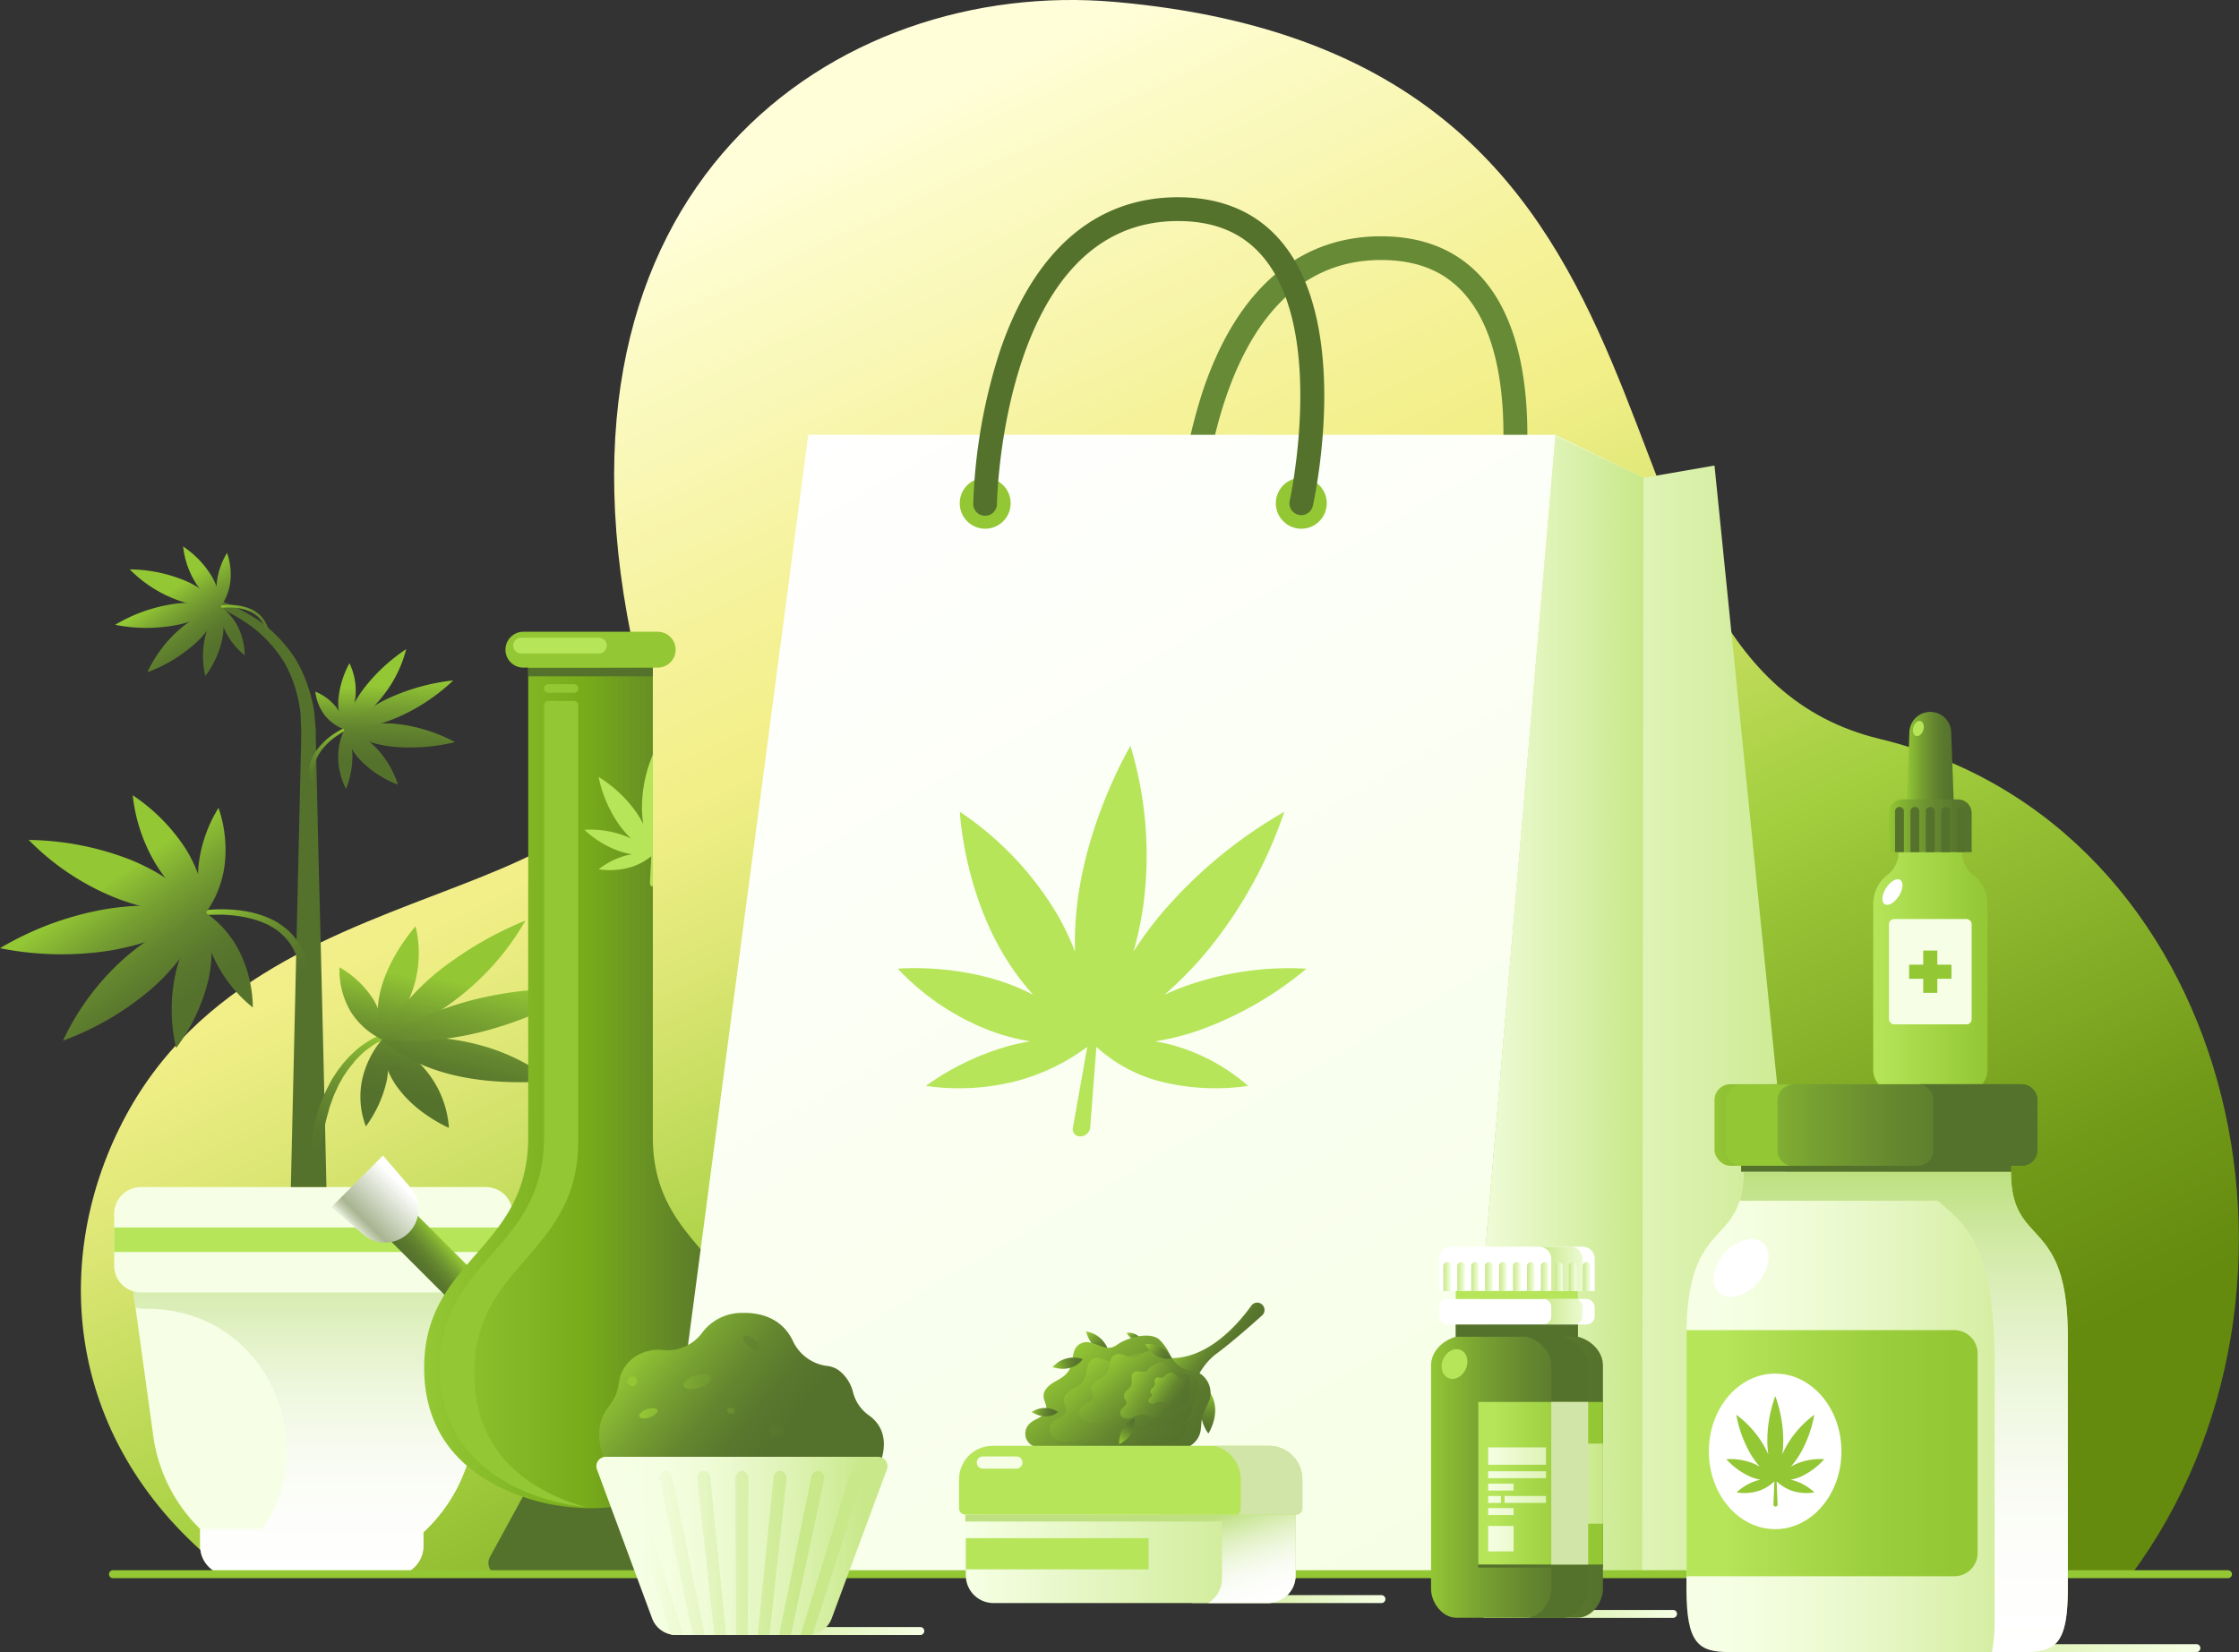 <svg xmlns="http://www.w3.org/2000/svg" xmlns:xlink="http://www.w3.org/1999/xlink" viewBox="0 0 624.18 460.66"><rect x="0" y="0" width="624.18" height="460.66" fill="#333333" stroke="none"/><defs><style>.cls-1{isolation:isolate;}.cls-2{fill:url(#Áåçûìÿííûé_ãðàäèåíò_2);}.cls-3{fill:#f6ffe5;}.cls-4,.cls-53,.cls-67,.cls-96{mix-blend-mode:multiply;}.cls-4{fill:url(#Áåçûìÿííûé_ãðàäèåíò_180);}.cls-5{fill:#b6e55a;}.cls-6{fill:#55722d;}.cls-7{fill:url(#Áåçûìÿííûé_ãðàäèåíò_160);}.cls-8{fill:url(#Áåçûìÿííûé_ãðàäèåíò_160-2);}.cls-9{fill:url(#Áåçûìÿííûé_ãðàäèåíò_160-3);}.cls-10{fill:url(#Áåçûìÿííûé_ãðàäèåíò_160-4);}.cls-11{fill:url(#Áåçûìÿííûé_ãðàäèåíò_160-5);}.cls-12{fill:url(#Áåçûìÿííûé_ãðàäèåíò_160-6);}.cls-13{fill:url(#Áåçûìÿííûé_ãðàäèåíò_160-7);}.cls-14{fill:url(#Áåçûìÿííûé_ãðàäèåíò_160-8);}.cls-15{fill:url(#Áåçûìÿííûé_ãðàäèåíò_160-9);}.cls-16{fill:url(#Áåçûìÿííûé_ãðàäèåíò_160-10);}.cls-17{fill:url(#Áåçûìÿííûé_ãðàäèåíò_160-11);}.cls-18{fill:url(#Áåçûìÿííûé_ãðàäèåíò_160-12);}.cls-19{fill:url(#Áåçûìÿííûé_ãðàäèåíò_160-13);}.cls-20{fill:url(#Áåçûìÿííûé_ãðàäèåíò_160-14);}.cls-21{fill:url(#Áåçûìÿííûé_ãðàäèåíò_160-15);}.cls-22{fill:url(#Áåçûìÿííûé_ãðàäèåíò_160-16);}.cls-23{fill:url(#Áåçûìÿííûé_ãðàäèåíò_160-17);}.cls-24{fill:url(#Áåçûìÿííûé_ãðàäèåíò_160-18);}.cls-25{fill:url(#Áåçûìÿííûé_ãðàäèåíò_160-19);}.cls-26{fill:url(#Áåçûìÿííûé_ãðàäèåíò_160-20);}.cls-27{fill:url(#Áåçûìÿííûé_ãðàäèåíò_160-21);}.cls-28{fill:url(#Áåçûìÿííûé_ãðàäèåíò_160-22);}.cls-29{fill:url(#Áåçûìÿííûé_ãðàäèåíò_160-23);}.cls-30{fill:url(#Áåçûìÿííûé_ãðàäèåíò_160-24);}.cls-31{fill:url(#Áåçûìÿííûé_ãðàäèåíò_160-25);}.cls-32{fill:url(#Áåçûìÿííûé_ãðàäèåíò_160-26);}.cls-33{fill:url(#Áåçûìÿííûé_ãðàäèåíò_160-27);}.cls-34{fill:url(#Áåçûìÿííûé_ãðàäèåíò_160-28);}.cls-35{fill:url(#Áåçûìÿííûé_ãðàäèåíò_160-29);}.cls-36{fill:url(#Áåçûìÿííûé_ãðàäèåíò_160-30);}.cls-37{fill:url(#Áåçûìÿííûé_ãðàäèåíò_160-31);}.cls-38{fill:url(#Áåçûìÿííûé_ãðàäèåíò_160-32);}.cls-39{fill:url(#Áåçûìÿííûé_ãðàäèåíò_160-33);}.cls-40{fill:url(#Áåçûìÿííûé_ãðàäèåíò_4);}.cls-41{fill:url(#Áåçûìÿííûé_ãðàäèåíò_241);}.cls-42{fill:#93c734;}.cls-43{fill:#678a37;}.cls-44{fill:url(#Áåçûìÿííûé_ãðàäèåíò_135);}.cls-45{fill:url(#Áåçûìÿííûé_ãðàäèåíò_13);}.cls-46{fill:url(#Áåçûìÿííûé_ãðàäèåíò_127);}.cls-47{fill:url(#Áåçûìÿííûé_ãðàäèåíò_79);}.cls-48{fill:url(#Áåçûìÿííûé_ãðàäèåíò_141);}.cls-49{fill:#fff;}.cls-50{fill:url(#Áåçûìÿííûé_ãðàäèåíò_160-34);}.cls-51{fill:url(#Áåçûìÿííûé_ãðàäèåíò_160-35);}.cls-52{fill:url(#Áåçûìÿííûé_ãðàäèåíò_143);}.cls-53{fill:url(#Áåçûìÿííûé_ãðàäèåíò_180-2);}.cls-54{fill:url(#Áåçûìÿííûé_ãðàäèåíò_152);}.cls-55{fill:url(#Áåçûìÿííûé_ãðàäèåíò_160-36);}.cls-56{fill:url(#Áåçûìÿííûé_ãðàäèåíò_79-2);}.cls-57{fill:url(#Áåçûìÿííûé_ãðàäèåíò_160-37);}.cls-58{fill:url(#Áåçûìÿííûé_ãðàäèåíò_152-2);}.cls-59{fill:url(#Áåçûìÿííûé_ãðàäèåíò_127-2);}.cls-60{fill:url(#Áåçûìÿííûé_ãðàäèåíò_127-3);}.cls-61{fill:url(#Áåçûìÿííûé_ãðàäèåíò_127-4);}.cls-62{fill:url(#Áåçûìÿííûé_ãðàäèåíò_127-5);}.cls-63{fill:url(#Áåçûìÿííûé_ãðàäèåíò_127-7);}.cls-64{fill:url(#Áåçûìÿííûé_ãðàäèåíò_127-8);}.cls-65{fill:url(#Áåçûìÿííûé_ãðàäèåíò_127-9);}.cls-66{fill:url(#Áåçûìÿííûé_ãðàäèåíò_127-11);}.cls-67{fill:#d1e5a9;}.cls-68{fill:url(#Áåçûìÿííûé_ãðàäèåíò_127-12);}.cls-69{fill:url(#Áåçûìÿííûé_ãðàäèåíò_127-13);}.cls-70{fill:url(#Áåçûìÿííûé_ãðàäèåíò_78);}.cls-71{fill:url(#Áåçûìÿííûé_ãðàäèåíò_78-2);}.cls-72{fill:url(#Áåçûìÿííûé_ãðàäèåíò_78-3);}.cls-73{fill:url(#Áåçûìÿííûé_ãðàäèåíò_78-4);}.cls-74{fill:url(#Áåçûìÿííûé_ãðàäèåíò_78-5);}.cls-75{fill:url(#Áåçûìÿííûé_ãðàäèåíò_78-6);}.cls-76{fill:url(#Áåçûìÿííûé_ãðàäèåíò_78-7);}.cls-77{fill:url(#Áåçûìÿííûé_ãðàäèåíò_78-8);}.cls-78{fill:url(#Áåçûìÿííûé_ãðàäèåíò_78-9);}.cls-79{fill:url(#Áåçûìÿííûé_ãðàäèåíò_78-10);}.cls-80{fill:url(#Áåçûìÿííûé_ãðàäèåíò_78-11);}.cls-81{fill:url(#Áåçûìÿííûé_ãðàäèåíò_79-3);}.cls-82{fill:url(#Áåçûìÿííûé_ãðàäèåíò_160-38);}.cls-83{fill:url(#Áåçûìÿííûé_ãðàäèåíò_160-39);}.cls-84{fill:url(#Áåçûìÿííûé_ãðàäèåíò_160-40);}.cls-85{fill:url(#Áåçûìÿííûé_ãðàäèåíò_181);}.cls-86{fill:url(#Áåçûìÿííûé_ãðàäèåíò_160-41);}.cls-87{fill:url(#Áåçûìÿííûé_ãðàäèåíò_160-42);}.cls-88{fill:url(#Áåçûìÿííûé_ãðàäèåíò_160-43);}.cls-89{fill:url(#Áåçûìÿííûé_ãðàäèåíò_160-44);}.cls-90{fill:url(#Áåçûìÿííûé_ãðàäèåíò_160-45);}.cls-91{fill:url(#Áåçûìÿííûé_ãðàäèåíò_160-46);}.cls-92{fill:url(#Áåçûìÿííûé_ãðàäèåíò_160-47);}.cls-93{fill:url(#Áåçûìÿííûé_ãðàäèåíò_160-48);}.cls-94{fill:url(#Áåçûìÿííûé_ãðàäèåíò_160-49);}.cls-95{fill:url(#Áåçûìÿííûé_ãðàäèåíò_13-2);}.cls-96{fill:url(#Áåçûìÿííûé_ãðàäèåíò_180-3);}.cls-97{fill:url(#Áåçûìÿííûé_ãðàäèåíò_79-4);}.cls-98{fill:url(#Áåçûìÿííûé_ãðàäèåíò_160-50);}.cls-99{fill:url(#Áåçûìÿííûé_ãðàäèåíò_160-51);}.cls-100{fill:url(#Áåçûìÿííûé_ãðàäèåíò_160-52);}.cls-101{fill:url(#Áåçûìÿííûé_ãðàäèåíò_160-53);}.cls-102{fill:url(#Áåçûìÿííûé_ãðàäèåíò_160-54);}.cls-103{fill:url(#Áåçûìÿííûé_ãðàäèåíò_160-55);}.cls-104{fill:url(#Áåçûìÿííûé_ãðàäèåíò_160-56);}.cls-105{fill:url(#Áåçûìÿííûé_ãðàäèåíò_160-57);}.cls-106{fill:url(#Áåçûìÿííûé_ãðàäèåíò_5);}.cls-107{fill:url(#Áåçûìÿííûé_ãðàäèåíò_13-3);}.cls-108{fill:url(#Áåçûìÿííûé_ãðàäèåíò_13-4);}.cls-109{fill:url(#Áåçûìÿííûé_ãðàäèåíò_13-5);}.cls-110{fill:url(#Áåçûìÿííûé_ãðàäèåíò_13-6);}.cls-111{fill:url(#Áåçûìÿííûé_ãðàäèåíò_13-7);}.cls-112{fill:url(#Áåçûìÿííûé_ãðàäèåíò_13-8);}.cls-113{fill:url(#Áåçûìÿííûé_ãðàäèåíò_13-9);}</style><linearGradient id="&#xC1;&#xE5;&#xE7;&#xFB;&#xEC;&#xFF;&#xED;&#xED;&#xFB;&#xE9;_&#xE3;&#xF0;&#xE0;&#xE4;&#xE8;&#xE5;&#xED;&#xF2;_2" x1="188.59" y1="59.9" x2="380.97" y2="466.7" gradientUnits="userSpaceOnUse"><stop offset="0" stop-color="#fffed9"></stop><stop offset="0.06" stop-color="#fcfbc7"></stop><stop offset="0.24" stop-color="#f5f29a"></stop><stop offset="0.33" stop-color="#f2ef88"></stop><stop offset="0.42" stop-color="#dee776"></stop><stop offset="0.6" stop-color="#abd246"></stop><stop offset="0.63" stop-color="#a3cf3f"></stop><stop offset="0.68" stop-color="#98c336"></stop><stop offset="0.89" stop-color="#729a19"></stop><stop offset="1" stop-color="#648a0e"></stop></linearGradient><linearGradient id="&#xC1;&#xE5;&#xE7;&#xFB;&#xEC;&#xFF;&#xED;&#xED;&#xFB;&#xE9;_&#xE3;&#xF0;&#xE0;&#xE4;&#xE8;&#xE5;&#xED;&#xF2;_180" x1="87.37" y1="442.93" x2="87.37" y2="339.95" gradientUnits="userSpaceOnUse"><stop offset="0" stop-color="#fff"></stop><stop offset="0.2" stop-color="#fdfefb"></stop><stop offset="0.37" stop-color="#f8fbf1"></stop><stop offset="0.54" stop-color="#eef7de"></stop><stop offset="0.7" stop-color="#e1f1c4"></stop><stop offset="0.86" stop-color="#d0e9a4"></stop><stop offset="1" stop-color="#bee080"></stop></linearGradient><linearGradient id="&#xC1;&#xE5;&#xE7;&#xFB;&#xEC;&#xFF;&#xED;&#xED;&#xFB;&#xE9;_&#xE3;&#xF0;&#xE0;&#xE4;&#xE8;&#xE5;&#xED;&#xF2;_160" x1="63.38" y1="249.1" x2="80.3" y2="273.32" gradientUnits="userSpaceOnUse"><stop offset="0" stop-color="#93c734"></stop><stop offset="0.03" stop-color="#90c234"></stop><stop offset="0.31" stop-color="#76a031"></stop><stop offset="0.57" stop-color="#64862f"></stop><stop offset="0.81" stop-color="#59772d"></stop><stop offset="1" stop-color="#55722d"></stop></linearGradient><linearGradient id="&#xC1;&#xE5;&#xE7;&#xFB;&#xEC;&#xFF;&#xED;&#xED;&#xFB;&#xE9;_&#xE3;&#xF0;&#xE0;&#xE4;&#xE8;&#xE5;&#xED;&#xF2;_160-2" x1="42.85" y1="237.4" x2="65.41" y2="269.69" xlink:href="#&#xC1;&#xE5;&#xE7;&#xFB;&#xEC;&#xFF;&#xED;&#xED;&#xFB;&#xE9;_&#xE3;&#xF0;&#xE0;&#xE4;&#xE8;&#xE5;&#xED;&#xF2;_160"></linearGradient><linearGradient id="&#xC1;&#xE5;&#xE7;&#xFB;&#xEC;&#xFF;&#xED;&#xED;&#xFB;&#xE9;_&#xE3;&#xF0;&#xE0;&#xE4;&#xE8;&#xE5;&#xED;&#xF2;_160-3" x1="52.63" y1="230.57" x2="75.19" y2="262.86" xlink:href="#&#xC1;&#xE5;&#xE7;&#xFB;&#xEC;&#xFF;&#xED;&#xED;&#xFB;&#xE9;_&#xE3;&#xF0;&#xE0;&#xE4;&#xE8;&#xE5;&#xED;&#xF2;_160"></linearGradient><linearGradient id="&#xC1;&#xE5;&#xE7;&#xFB;&#xEC;&#xFF;&#xED;&#xED;&#xFB;&#xE9;_&#xE3;&#xF0;&#xE0;&#xE4;&#xE8;&#xE5;&#xED;&#xF2;_160-4" x1="32.94" y1="244.33" x2="55.5" y2="276.61" xlink:href="#&#xC1;&#xE5;&#xE7;&#xFB;&#xEC;&#xFF;&#xED;&#xED;&#xFB;&#xE9;_&#xE3;&#xF0;&#xE0;&#xE4;&#xE8;&#xE5;&#xED;&#xF2;_160"></linearGradient><linearGradient id="&#xC1;&#xE5;&#xE7;&#xFB;&#xEC;&#xFF;&#xED;&#xED;&#xFB;&#xE9;_&#xE3;&#xF0;&#xE0;&#xE4;&#xE8;&#xE5;&#xED;&#xF2;_160-5" x1="45.38" y1="235.64" x2="67.94" y2="267.92" xlink:href="#&#xC1;&#xE5;&#xE7;&#xFB;&#xEC;&#xFF;&#xED;&#xED;&#xFB;&#xE9;_&#xE3;&#xF0;&#xE0;&#xE4;&#xE8;&#xE5;&#xED;&#xF2;_160"></linearGradient><linearGradient id="&#xC1;&#xE5;&#xE7;&#xFB;&#xEC;&#xFF;&#xED;&#xED;&#xFB;&#xE9;_&#xE3;&#xF0;&#xE0;&#xE4;&#xE8;&#xE5;&#xED;&#xF2;_160-6" x1="22.83" y1="251.4" x2="45.38" y2="283.68" xlink:href="#&#xC1;&#xE5;&#xE7;&#xFB;&#xEC;&#xFF;&#xED;&#xED;&#xFB;&#xE9;_&#xE3;&#xF0;&#xE0;&#xE4;&#xE8;&#xE5;&#xED;&#xF2;_160"></linearGradient><linearGradient id="&#xC1;&#xE5;&#xE7;&#xFB;&#xEC;&#xFF;&#xED;&#xED;&#xFB;&#xE9;_&#xE3;&#xF0;&#xE0;&#xE4;&#xE8;&#xE5;&#xED;&#xF2;_160-7" x1="32.74" y1="244.47" x2="55.29" y2="276.76" xlink:href="#&#xC1;&#xE5;&#xE7;&#xFB;&#xEC;&#xFF;&#xED;&#xED;&#xFB;&#xE9;_&#xE3;&#xF0;&#xE0;&#xE4;&#xE8;&#xE5;&#xED;&#xF2;_160"></linearGradient><linearGradient id="&#xC1;&#xE5;&#xE7;&#xFB;&#xEC;&#xFF;&#xED;&#xED;&#xFB;&#xE9;_&#xE3;&#xF0;&#xE0;&#xE4;&#xE8;&#xE5;&#xED;&#xF2;_160-8" x1="22.98" y1="251.29" x2="45.54" y2="283.57" xlink:href="#&#xC1;&#xE5;&#xE7;&#xFB;&#xEC;&#xFF;&#xED;&#xED;&#xFB;&#xE9;_&#xE3;&#xF0;&#xE0;&#xE4;&#xE8;&#xE5;&#xED;&#xF2;_160"></linearGradient><linearGradient id="&#xC1;&#xE5;&#xE7;&#xFB;&#xEC;&#xFF;&#xED;&#xED;&#xFB;&#xE9;_&#xE3;&#xF0;&#xE0;&#xE4;&#xE8;&#xE5;&#xED;&#xF2;_160-9" x1="91.41" y1="202.59" x2="90.87" y2="218.5" xlink:href="#&#xC1;&#xE5;&#xE7;&#xFB;&#xEC;&#xFF;&#xED;&#xED;&#xFB;&#xE9;_&#xE3;&#xF0;&#xE0;&#xE4;&#xE8;&#xE5;&#xED;&#xF2;_160"></linearGradient><linearGradient id="&#xC1;&#xE5;&#xE7;&#xFB;&#xEC;&#xFF;&#xED;&#xED;&#xFB;&#xE9;_&#xE3;&#xF0;&#xE0;&#xE4;&#xE8;&#xE5;&#xED;&#xF2;_160-10" x1="243.44" y1="126.27" x2="256.29" y2="144.67" gradientTransform="matrix(-0.84, 0.54, 0.54, 0.84, 232.45, -47.75)" xlink:href="#&#xC1;&#xE5;&#xE7;&#xFB;&#xEC;&#xFF;&#xED;&#xED;&#xFB;&#xE9;_&#xE3;&#xF0;&#xE0;&#xE4;&#xE8;&#xE5;&#xED;&#xF2;_160"></linearGradient><linearGradient id="&#xC1;&#xE5;&#xE7;&#xFB;&#xEC;&#xFF;&#xED;&#xED;&#xFB;&#xE9;_&#xE3;&#xF0;&#xE0;&#xE4;&#xE8;&#xE5;&#xED;&#xF2;_160-11" x1="248.62" y1="125.44" x2="259.17" y2="140.54" gradientTransform="matrix(-0.84, 0.54, 0.54, 0.84, 232.45, -47.75)" xlink:href="#&#xC1;&#xE5;&#xE7;&#xFB;&#xEC;&#xFF;&#xED;&#xED;&#xFB;&#xE9;_&#xE3;&#xF0;&#xE0;&#xE4;&#xE8;&#xE5;&#xED;&#xF2;_160"></linearGradient><linearGradient id="&#xC1;&#xE5;&#xE7;&#xFB;&#xEC;&#xFF;&#xED;&#xED;&#xFB;&#xE9;_&#xE3;&#xF0;&#xE0;&#xE4;&#xE8;&#xE5;&#xED;&#xF2;_160-12" x1="237.54" y1="130.45" x2="250.34" y2="148.79" gradientTransform="matrix(-0.84, 0.54, 0.54, 0.84, 232.45, -47.75)" xlink:href="#&#xC1;&#xE5;&#xE7;&#xFB;&#xEC;&#xFF;&#xED;&#xED;&#xFB;&#xE9;_&#xE3;&#xF0;&#xE0;&#xE4;&#xE8;&#xE5;&#xED;&#xF2;_160"></linearGradient><linearGradient id="&#xC1;&#xE5;&#xE7;&#xFB;&#xEC;&#xFF;&#xED;&#xED;&#xFB;&#xE9;_&#xE3;&#xF0;&#xE0;&#xE4;&#xE8;&#xE5;&#xED;&#xF2;_160-13" x1="244.66" y1="127.86" x2="255.5" y2="143.37" gradientTransform="matrix(-0.84, 0.54, 0.54, 0.84, 232.45, -47.75)" xlink:href="#&#xC1;&#xE5;&#xE7;&#xFB;&#xEC;&#xFF;&#xED;&#xED;&#xFB;&#xE9;_&#xE3;&#xF0;&#xE0;&#xE4;&#xE8;&#xE5;&#xED;&#xF2;_160"></linearGradient><linearGradient id="&#xC1;&#xE5;&#xE7;&#xFB;&#xEC;&#xFF;&#xED;&#xED;&#xFB;&#xE9;_&#xE3;&#xF0;&#xE0;&#xE4;&#xE8;&#xE5;&#xED;&#xF2;_160-14" x1="231.24" y1="134.99" x2="243.46" y2="152.46" gradientTransform="matrix(-0.84, 0.54, 0.54, 0.84, 232.45, -47.75)" xlink:href="#&#xC1;&#xE5;&#xE7;&#xFB;&#xEC;&#xFF;&#xED;&#xED;&#xFB;&#xE9;_&#xE3;&#xF0;&#xE0;&#xE4;&#xE8;&#xE5;&#xED;&#xF2;_160"></linearGradient><linearGradient id="&#xC1;&#xE5;&#xE7;&#xFB;&#xEC;&#xFF;&#xED;&#xED;&#xFB;&#xE9;_&#xE3;&#xF0;&#xE0;&#xE4;&#xE8;&#xE5;&#xED;&#xF2;_160-15" x1="237.84" y1="131.77" x2="249.38" y2="148.29" gradientTransform="matrix(-0.84, 0.54, 0.54, 0.84, 232.45, -47.75)" xlink:href="#&#xC1;&#xE5;&#xE7;&#xFB;&#xEC;&#xFF;&#xED;&#xED;&#xFB;&#xE9;_&#xE3;&#xF0;&#xE0;&#xE4;&#xE8;&#xE5;&#xED;&#xF2;_160"></linearGradient><linearGradient id="&#xC1;&#xE5;&#xE7;&#xFB;&#xEC;&#xFF;&#xED;&#xED;&#xFB;&#xE9;_&#xE3;&#xF0;&#xE0;&#xE4;&#xE8;&#xE5;&#xED;&#xF2;_160-16" x1="231.29" y1="134.12" x2="244.68" y2="153.27" gradientTransform="matrix(-0.84, 0.54, 0.54, 0.84, 232.45, -47.75)" xlink:href="#&#xC1;&#xE5;&#xE7;&#xFB;&#xEC;&#xFF;&#xED;&#xED;&#xFB;&#xE9;_&#xE3;&#xF0;&#xE0;&#xE4;&#xE8;&#xE5;&#xED;&#xF2;_160"></linearGradient><linearGradient id="&#xC1;&#xE5;&#xE7;&#xFB;&#xEC;&#xFF;&#xED;&#xED;&#xFB;&#xE9;_&#xE3;&#xF0;&#xE0;&#xE4;&#xE8;&#xE5;&#xED;&#xF2;_160-17" x1="64.45" y1="166.7" x2="72.56" y2="178.32" xlink:href="#&#xC1;&#xE5;&#xE7;&#xFB;&#xEC;&#xFF;&#xED;&#xED;&#xFB;&#xE9;_&#xE3;&#xF0;&#xE0;&#xE4;&#xE8;&#xE5;&#xED;&#xF2;_160"></linearGradient><linearGradient id="&#xC1;&#xE5;&#xE7;&#xFB;&#xEC;&#xFF;&#xED;&#xED;&#xFB;&#xE9;_&#xE3;&#xF0;&#xE0;&#xE4;&#xE8;&#xE5;&#xED;&#xF2;_160-18" x1="54.04" y1="160.4" x2="65.6" y2="176.94" xlink:href="#&#xC1;&#xE5;&#xE7;&#xFB;&#xEC;&#xFF;&#xED;&#xED;&#xFB;&#xE9;_&#xE3;&#xF0;&#xE0;&#xE4;&#xE8;&#xE5;&#xED;&#xF2;_160"></linearGradient><linearGradient id="&#xC1;&#xE5;&#xE7;&#xFB;&#xEC;&#xFF;&#xED;&#xED;&#xFB;&#xE9;_&#xE3;&#xF0;&#xE0;&#xE4;&#xE8;&#xE5;&#xED;&#xF2;_160-19" x1="59.06" y1="156.9" x2="70.61" y2="173.44" xlink:href="#&#xC1;&#xE5;&#xE7;&#xFB;&#xEC;&#xFF;&#xED;&#xED;&#xFB;&#xE9;_&#xE3;&#xF0;&#xE0;&#xE4;&#xE8;&#xE5;&#xED;&#xF2;_160"></linearGradient><linearGradient id="&#xC1;&#xE5;&#xE7;&#xFB;&#xEC;&#xFF;&#xED;&#xED;&#xFB;&#xE9;_&#xE3;&#xF0;&#xE0;&#xE4;&#xE8;&#xE5;&#xED;&#xF2;_160-20" x1="48.97" y1="163.94" x2="60.53" y2="180.49" xlink:href="#&#xC1;&#xE5;&#xE7;&#xFB;&#xEC;&#xFF;&#xED;&#xED;&#xFB;&#xE9;_&#xE3;&#xF0;&#xE0;&#xE4;&#xE8;&#xE5;&#xED;&#xF2;_160"></linearGradient><linearGradient id="&#xC1;&#xE5;&#xE7;&#xFB;&#xEC;&#xFF;&#xED;&#xED;&#xFB;&#xE9;_&#xE3;&#xF0;&#xE0;&#xE4;&#xE8;&#xE5;&#xED;&#xF2;_160-21" x1="55.34" y1="159.49" x2="66.9" y2="176.03" xlink:href="#&#xC1;&#xE5;&#xE7;&#xFB;&#xEC;&#xFF;&#xED;&#xED;&#xFB;&#xE9;_&#xE3;&#xF0;&#xE0;&#xE4;&#xE8;&#xE5;&#xED;&#xF2;_160"></linearGradient><linearGradient id="&#xC1;&#xE5;&#xE7;&#xFB;&#xEC;&#xFF;&#xED;&#xED;&#xFB;&#xE9;_&#xE3;&#xF0;&#xE0;&#xE4;&#xE8;&#xE5;&#xED;&#xF2;_160-22" x1="43.78" y1="167.57" x2="55.34" y2="184.11" xlink:href="#&#xC1;&#xE5;&#xE7;&#xFB;&#xEC;&#xFF;&#xED;&#xED;&#xFB;&#xE9;_&#xE3;&#xF0;&#xE0;&#xE4;&#xE8;&#xE5;&#xED;&#xF2;_160"></linearGradient><linearGradient id="&#xC1;&#xE5;&#xE7;&#xFB;&#xEC;&#xFF;&#xED;&#xED;&#xFB;&#xE9;_&#xE3;&#xF0;&#xE0;&#xE4;&#xE8;&#xE5;&#xED;&#xF2;_160-23" x1="48.86" y1="164.02" x2="60.42" y2="180.56" xlink:href="#&#xC1;&#xE5;&#xE7;&#xFB;&#xEC;&#xFF;&#xED;&#xED;&#xFB;&#xE9;_&#xE3;&#xF0;&#xE0;&#xE4;&#xE8;&#xE5;&#xED;&#xF2;_160"></linearGradient><linearGradient id="&#xC1;&#xE5;&#xE7;&#xFB;&#xEC;&#xFF;&#xED;&#xED;&#xFB;&#xE9;_&#xE3;&#xF0;&#xE0;&#xE4;&#xE8;&#xE5;&#xED;&#xF2;_160-24" x1="43.86" y1="167.51" x2="55.42" y2="184.05" xlink:href="#&#xC1;&#xE5;&#xE7;&#xFB;&#xEC;&#xFF;&#xED;&#xED;&#xFB;&#xE9;_&#xE3;&#xF0;&#xE0;&#xE4;&#xE8;&#xE5;&#xED;&#xF2;_160"></linearGradient><linearGradient id="&#xC1;&#xE5;&#xE7;&#xFB;&#xEC;&#xFF;&#xED;&#xED;&#xFB;&#xE9;_&#xE3;&#xF0;&#xE0;&#xE4;&#xE8;&#xE5;&#xED;&#xF2;_160-25" x1="100.67" y1="286.68" x2="92.3" y2="322.18" xlink:href="#&#xC1;&#xE5;&#xE7;&#xFB;&#xEC;&#xFF;&#xED;&#xED;&#xFB;&#xE9;_&#xE3;&#xF0;&#xE0;&#xE4;&#xE8;&#xE5;&#xED;&#xF2;_160"></linearGradient><linearGradient id="&#xC1;&#xE5;&#xE7;&#xFB;&#xEC;&#xFF;&#xED;&#xED;&#xFB;&#xE9;_&#xE3;&#xF0;&#xE0;&#xE4;&#xE8;&#xE5;&#xED;&#xF2;_160-26" x1="269.54" y1="242.02" x2="288.57" y2="269.26" gradientTransform="matrix(-0.93, 0.37, 0.37, 0.93, 272.39, -52.84)" xlink:href="#&#xC1;&#xE5;&#xE7;&#xFB;&#xEC;&#xFF;&#xED;&#xED;&#xFB;&#xE9;_&#xE3;&#xF0;&#xE0;&#xE4;&#xE8;&#xE5;&#xED;&#xF2;_160"></linearGradient><linearGradient id="&#xC1;&#xE5;&#xE7;&#xFB;&#xEC;&#xFF;&#xED;&#xED;&#xFB;&#xE9;_&#xE3;&#xF0;&#xE0;&#xE4;&#xE8;&#xE5;&#xED;&#xF2;_160-27" x1="277.56" y1="238.42" x2="294.94" y2="263.29" gradientTransform="matrix(-0.93, 0.37, 0.37, 0.93, 272.39, -52.84)" xlink:href="#&#xC1;&#xE5;&#xE7;&#xFB;&#xEC;&#xFF;&#xED;&#xED;&#xFB;&#xE9;_&#xE3;&#xF0;&#xE0;&#xE4;&#xE8;&#xE5;&#xED;&#xF2;_160"></linearGradient><linearGradient id="&#xC1;&#xE5;&#xE7;&#xFB;&#xEC;&#xFF;&#xED;&#xED;&#xFB;&#xE9;_&#xE3;&#xF0;&#xE0;&#xE4;&#xE8;&#xE5;&#xED;&#xF2;_160-28" x1="261.42" y1="250.21" x2="278.38" y2="274.47" gradientTransform="matrix(-0.93, 0.37, 0.37, 0.93, 272.39, -52.84)" xlink:href="#&#xC1;&#xE5;&#xE7;&#xFB;&#xEC;&#xFF;&#xED;&#xED;&#xFB;&#xE9;_&#xE3;&#xF0;&#xE0;&#xE4;&#xE8;&#xE5;&#xED;&#xF2;_160"></linearGradient><linearGradient id="&#xC1;&#xE5;&#xE7;&#xFB;&#xEC;&#xFF;&#xED;&#xED;&#xFB;&#xE9;_&#xE3;&#xF0;&#xE0;&#xE4;&#xE8;&#xE5;&#xED;&#xF2;_160-29" x1="269.15" y1="242.03" x2="288.4" y2="269.58" gradientTransform="matrix(-0.93, 0.37, 0.37, 0.93, 272.39, -52.84)" xlink:href="#&#xC1;&#xE5;&#xE7;&#xFB;&#xEC;&#xFF;&#xED;&#xED;&#xFB;&#xE9;_&#xE3;&#xF0;&#xE0;&#xE4;&#xE8;&#xE5;&#xED;&#xF2;_160"></linearGradient><linearGradient id="&#xC1;&#xE5;&#xE7;&#xFB;&#xEC;&#xFF;&#xED;&#xED;&#xFB;&#xE9;_&#xE3;&#xF0;&#xE0;&#xE4;&#xE8;&#xE5;&#xED;&#xF2;_160-30" x1="249.06" y1="254.27" x2="267.4" y2="280.53" gradientTransform="matrix(-0.93, 0.37, 0.37, 0.93, 272.39, -52.84)" xlink:href="#&#xC1;&#xE5;&#xE7;&#xFB;&#xEC;&#xFF;&#xED;&#xED;&#xFB;&#xE9;_&#xE3;&#xF0;&#xE0;&#xE4;&#xE8;&#xE5;&#xED;&#xF2;_160"></linearGradient><linearGradient id="&#xC1;&#xE5;&#xE7;&#xFB;&#xEC;&#xFF;&#xED;&#xED;&#xFB;&#xE9;_&#xE3;&#xF0;&#xE0;&#xE4;&#xE8;&#xE5;&#xED;&#xF2;_160-31" x1="256.17" y1="249.23" x2="276.97" y2="279" gradientTransform="matrix(-0.93, 0.37, 0.37, 0.93, 272.39, -52.84)" xlink:href="#&#xC1;&#xE5;&#xE7;&#xFB;&#xEC;&#xFF;&#xED;&#xED;&#xFB;&#xE9;_&#xE3;&#xF0;&#xE0;&#xE4;&#xE8;&#xE5;&#xED;&#xF2;_160"></linearGradient><linearGradient id="&#xC1;&#xE5;&#xE7;&#xFB;&#xEC;&#xFF;&#xED;&#xED;&#xFB;&#xE9;_&#xE3;&#xF0;&#xE0;&#xE4;&#xE8;&#xE5;&#xED;&#xF2;_160-32" x1="246.02" y1="252.32" x2="270.12" y2="286.8" gradientTransform="matrix(-0.93, 0.37, 0.37, 0.93, 272.39, -52.84)" xlink:href="#&#xC1;&#xE5;&#xE7;&#xFB;&#xEC;&#xFF;&#xED;&#xED;&#xFB;&#xE9;_&#xE3;&#xF0;&#xE0;&#xE4;&#xE8;&#xE5;&#xED;&#xF2;_160"></linearGradient><linearGradient id="&#xC1;&#xE5;&#xE7;&#xFB;&#xEC;&#xFF;&#xED;&#xED;&#xFB;&#xE9;_&#xE3;&#xF0;&#xE0;&#xE4;&#xE8;&#xE5;&#xED;&#xF2;_160-33" x1="124.36" y1="346.64" x2="116.52" y2="353.5" gradientTransform="translate(282.87 17.47) rotate(45)" xlink:href="#&#xC1;&#xE5;&#xE7;&#xFB;&#xEC;&#xFF;&#xED;&#xED;&#xFB;&#xE9;_&#xE3;&#xF0;&#xE0;&#xE4;&#xE8;&#xE5;&#xED;&#xF2;_160"></linearGradient><linearGradient id="&#xC1;&#xE5;&#xE7;&#xFB;&#xEC;&#xFF;&#xED;&#xED;&#xFB;&#xE9;_&#xE3;&#xF0;&#xE0;&#xE4;&#xE8;&#xE5;&#xED;&#xF2;_4" x1="77.22" y1="300.97" x2="58.48" y2="300.97" gradientTransform="translate(-154.29 171.98) rotate(-45)" gradientUnits="userSpaceOnUse"><stop offset="0.05" stop-color="#fff"></stop><stop offset="0.81" stop-color="#a8b591"></stop><stop offset="0.85" stop-color="#b1bd9c"></stop><stop offset="0.93" stop-color="#c9d2b8"></stop><stop offset="1" stop-color="#e7eddc"></stop></linearGradient><linearGradient id="&#xC1;&#xE5;&#xE7;&#xFB;&#xEC;&#xFF;&#xED;&#xED;&#xFB;&#xE9;_&#xE3;&#xF0;&#xE0;&#xE4;&#xE8;&#xE5;&#xED;&#xF2;_241" x1="118.98" y1="300.64" x2="210.41" y2="300.64" gradientUnits="userSpaceOnUse"><stop offset="0" stop-color="#93c734"></stop><stop offset="0.49" stop-color="#77ab1a"></stop><stop offset="0.76" stop-color="#618527"></stop><stop offset="0.94" stop-color="#55722d"></stop></linearGradient><linearGradient id="&#xC1;&#xE5;&#xE7;&#xFB;&#xEC;&#xFF;&#xED;&#xED;&#xFB;&#xE9;_&#xE3;&#xF0;&#xE0;&#xE4;&#xE8;&#xE5;&#xED;&#xF2;_135" x1="219.96" y1="124.87" x2="400.6" y2="441.59" gradientUnits="userSpaceOnUse"><stop offset="0" stop-color="#fff"></stop><stop offset="1" stop-color="#f6ffe5"></stop></linearGradient><linearGradient id="&#xC1;&#xE5;&#xE7;&#xFB;&#xEC;&#xFF;&#xED;&#xED;&#xFB;&#xE9;_&#xE3;&#xF0;&#xE0;&#xE4;&#xE8;&#xE5;&#xED;&#xF2;_13" x1="406.34" y1="280.1" x2="509.26" y2="280.1" gradientUnits="userSpaceOnUse"><stop offset="0" stop-color="#f6ffe5"></stop><stop offset="1" stop-color="#c8e889"></stop></linearGradient><linearGradient id="&#xC1;&#xE5;&#xE7;&#xFB;&#xEC;&#xFF;&#xED;&#xED;&#xFB;&#xE9;_&#xE3;&#xF0;&#xE0;&#xE4;&#xE8;&#xE5;&#xED;&#xF2;_127" x1="406.34" y1="280.46" x2="458.17" y2="280.46" gradientUnits="userSpaceOnUse"><stop offset="0" stop-color="#f6ffe5"></stop><stop offset="1" stop-color="#c8e889"></stop></linearGradient><linearGradient id="&#xC1;&#xE5;&#xE7;&#xFB;&#xEC;&#xFF;&#xED;&#xED;&#xFB;&#xE9;_&#xE3;&#xF0;&#xE0;&#xE4;&#xE8;&#xE5;&#xED;&#xF2;_79" x1="518.52" y1="459.56" x2="613.41" y2="459.56" gradientUnits="userSpaceOnUse"><stop offset="0" stop-color="#c8e889"></stop><stop offset="1" stop-color="#f6ffe5"></stop></linearGradient><linearGradient id="&#xC1;&#xE5;&#xE7;&#xFB;&#xEC;&#xFF;&#xED;&#xED;&#xFB;&#xE9;_&#xE3;&#xF0;&#xE0;&#xE4;&#xE8;&#xE5;&#xED;&#xF2;_141" x1="521.84" y1="270.95" x2="553.93" y2="270.95" gradientUnits="userSpaceOnUse"><stop offset="0" stop-color="#b6e55a"></stop><stop offset="1" stop-color="#93c734"></stop></linearGradient><linearGradient id="&#xC1;&#xE5;&#xE7;&#xFB;&#xEC;&#xFF;&#xED;&#xED;&#xFB;&#xE9;_&#xE3;&#xF0;&#xE0;&#xE4;&#xE8;&#xE5;&#xED;&#xF2;_160-34" x1="531.63" y1="210.77" x2="544.6" y2="210.77" xlink:href="#&#xC1;&#xE5;&#xE7;&#xFB;&#xEC;&#xFF;&#xED;&#xED;&#xFB;&#xE9;_&#xE3;&#xF0;&#xE0;&#xE4;&#xE8;&#xE5;&#xED;&#xF2;_160"></linearGradient><linearGradient id="&#xC1;&#xE5;&#xE7;&#xFB;&#xEC;&#xFF;&#xED;&#xED;&#xFB;&#xE9;_&#xE3;&#xF0;&#xE0;&#xE4;&#xE8;&#xE5;&#xED;&#xF2;_160-35" x1="526.59" y1="230.25" x2="549.65" y2="230.25" xlink:href="#&#xC1;&#xE5;&#xE7;&#xFB;&#xEC;&#xFF;&#xED;&#xED;&#xFB;&#xE9;_&#xE3;&#xF0;&#xE0;&#xE4;&#xE8;&#xE5;&#xED;&#xF2;_160"></linearGradient><linearGradient id="&#xC1;&#xE5;&#xE7;&#xFB;&#xEC;&#xFF;&#xED;&#xED;&#xFB;&#xE9;_&#xE3;&#xF0;&#xE0;&#xE4;&#xE8;&#xE5;&#xED;&#xF2;_143" x1="470.17" y1="393.69" x2="576.45" y2="393.69" gradientUnits="userSpaceOnUse"><stop offset="0.08" stop-color="#f6ffe5"></stop><stop offset="0.24" stop-color="#f2fddc"></stop><stop offset="0.51" stop-color="#e6f7c5"></stop><stop offset="0.84" stop-color="#d3ed9e"></stop><stop offset="1" stop-color="#c8e889"></stop></linearGradient><linearGradient id="&#xC1;&#xE5;&#xE7;&#xFB;&#xEC;&#xFF;&#xED;&#xED;&#xFB;&#xE9;_&#xE3;&#xF0;&#xE0;&#xE4;&#xE8;&#xE5;&#xED;&#xF2;_180-2" x1="530.72" y1="460.49" x2="530.72" y2="326.68" xlink:href="#&#xC1;&#xE5;&#xE7;&#xFB;&#xEC;&#xFF;&#xED;&#xED;&#xFB;&#xE9;_&#xE3;&#xF0;&#xE0;&#xE4;&#xE8;&#xE5;&#xED;&#xF2;_180"></linearGradient><linearGradient id="&#xC1;&#xE5;&#xE7;&#xFB;&#xEC;&#xFF;&#xED;&#xED;&#xFB;&#xE9;_&#xE3;&#xF0;&#xE0;&#xE4;&#xE8;&#xE5;&#xED;&#xF2;_152" x1="470.17" y1="405.21" x2="551.31" y2="405.21" gradientUnits="userSpaceOnUse"><stop offset="0.13" stop-color="#b6e55a"></stop><stop offset="0.22" stop-color="#b1e054"></stop><stop offset="0.65" stop-color="#9bce3d"></stop><stop offset="0.92" stop-color="#93c734"></stop></linearGradient><linearGradient id="&#xC1;&#xE5;&#xE7;&#xFB;&#xEC;&#xFF;&#xED;&#xED;&#xFB;&#xE9;_&#xE3;&#xF0;&#xE0;&#xE4;&#xE8;&#xE5;&#xED;&#xF2;_160-36" x1="477.96" y1="313.69" x2="568.01" y2="313.69" xlink:href="#&#xC1;&#xE5;&#xE7;&#xFB;&#xEC;&#xFF;&#xED;&#xED;&#xFB;&#xE9;_&#xE3;&#xF0;&#xE0;&#xE4;&#xE8;&#xE5;&#xED;&#xF2;_160"></linearGradient><linearGradient id="&#xC1;&#xE5;&#xE7;&#xFB;&#xEC;&#xFF;&#xED;&#xED;&#xFB;&#xE9;_&#xE3;&#xF0;&#xE0;&#xE4;&#xE8;&#xE5;&#xED;&#xF2;_79-2" x1="412.92" y1="450.02" x2="467.53" y2="450.02" xlink:href="#&#xC1;&#xE5;&#xE7;&#xFB;&#xEC;&#xFF;&#xED;&#xED;&#xFB;&#xE9;_&#xE3;&#xF0;&#xE0;&#xE4;&#xE8;&#xE5;&#xED;&#xF2;_79"></linearGradient><linearGradient id="&#xC1;&#xE5;&#xE7;&#xFB;&#xEC;&#xFF;&#xED;&#xED;&#xFB;&#xE9;_&#xE3;&#xF0;&#xE0;&#xE4;&#xE8;&#xE5;&#xED;&#xF2;_160-37" x1="398.9" y1="409" x2="446.86" y2="409" xlink:href="#&#xC1;&#xE5;&#xE7;&#xFB;&#xEC;&#xFF;&#xED;&#xED;&#xFB;&#xE9;_&#xE3;&#xF0;&#xE0;&#xE4;&#xE8;&#xE5;&#xED;&#xF2;_160"></linearGradient><linearGradient id="&#xC1;&#xE5;&#xE7;&#xFB;&#xEC;&#xFF;&#xED;&#xED;&#xFB;&#xE9;_&#xE3;&#xF0;&#xE0;&#xE4;&#xE8;&#xE5;&#xED;&#xF2;_152-2" x1="412.08" y1="413.58" x2="446.86" y2="413.58" xlink:href="#&#xC1;&#xE5;&#xE7;&#xFB;&#xEC;&#xFF;&#xED;&#xED;&#xFB;&#xE9;_&#xE3;&#xF0;&#xE0;&#xE4;&#xE8;&#xE5;&#xED;&#xF2;_152"></linearGradient><linearGradient id="&#xC1;&#xE5;&#xE7;&#xFB;&#xEC;&#xFF;&#xED;&#xED;&#xFB;&#xE9;_&#xE3;&#xF0;&#xE0;&#xE4;&#xE8;&#xE5;&#xED;&#xF2;_127-2" x1="414.17" y1="413.7" x2="446.85" y2="413.7" xlink:href="#&#xC1;&#xE5;&#xE7;&#xFB;&#xEC;&#xFF;&#xED;&#xED;&#xFB;&#xE9;_&#xE3;&#xF0;&#xE0;&#xE4;&#xE8;&#xE5;&#xED;&#xF2;_127"></linearGradient><linearGradient id="&#xC1;&#xE5;&#xE7;&#xFB;&#xEC;&#xFF;&#xED;&#xED;&#xFB;&#xE9;_&#xE3;&#xF0;&#xE0;&#xE4;&#xE8;&#xE5;&#xED;&#xF2;_127-3" x1="414.17" y1="429.05" x2="446.85" y2="429.05" xlink:href="#&#xC1;&#xE5;&#xE7;&#xFB;&#xEC;&#xFF;&#xED;&#xED;&#xFB;&#xE9;_&#xE3;&#xF0;&#xE0;&#xE4;&#xE8;&#xE5;&#xED;&#xF2;_127"></linearGradient><linearGradient id="&#xC1;&#xE5;&#xE7;&#xFB;&#xEC;&#xFF;&#xED;&#xED;&#xFB;&#xE9;_&#xE3;&#xF0;&#xE0;&#xE4;&#xE8;&#xE5;&#xED;&#xF2;_127-4" x1="414.17" y1="411.22" x2="446.85" y2="411.22" xlink:href="#&#xC1;&#xE5;&#xE7;&#xFB;&#xEC;&#xFF;&#xED;&#xED;&#xFB;&#xE9;_&#xE3;&#xF0;&#xE0;&#xE4;&#xE8;&#xE5;&#xED;&#xF2;_127"></linearGradient><linearGradient id="&#xC1;&#xE5;&#xE7;&#xFB;&#xEC;&#xFF;&#xED;&#xED;&#xFB;&#xE9;_&#xE3;&#xF0;&#xE0;&#xE4;&#xE8;&#xE5;&#xED;&#xF2;_127-5" x1="414.17" y1="414.67" x2="446.85" y2="414.67" xlink:href="#&#xC1;&#xE5;&#xE7;&#xFB;&#xEC;&#xFF;&#xED;&#xED;&#xFB;&#xE9;_&#xE3;&#xF0;&#xE0;&#xE4;&#xE8;&#xE5;&#xED;&#xF2;_127"></linearGradient><linearGradient id="&#xC1;&#xE5;&#xE7;&#xFB;&#xEC;&#xFF;&#xED;&#xED;&#xFB;&#xE9;_&#xE3;&#xF0;&#xE0;&#xE4;&#xE8;&#xE5;&#xED;&#xF2;_127-7" x1="414.17" y1="418.1" x2="446.85" y2="418.1" xlink:href="#&#xC1;&#xE5;&#xE7;&#xFB;&#xEC;&#xFF;&#xED;&#xED;&#xFB;&#xE9;_&#xE3;&#xF0;&#xE0;&#xE4;&#xE8;&#xE5;&#xED;&#xF2;_127"></linearGradient><linearGradient id="&#xC1;&#xE5;&#xE7;&#xFB;&#xEC;&#xFF;&#xED;&#xED;&#xFB;&#xE9;_&#xE3;&#xF0;&#xE0;&#xE4;&#xE8;&#xE5;&#xED;&#xF2;_127-8" x1="414.17" y1="418.1" x2="446.85" y2="418.1" xlink:href="#&#xC1;&#xE5;&#xE7;&#xFB;&#xEC;&#xFF;&#xED;&#xED;&#xFB;&#xE9;_&#xE3;&#xF0;&#xE0;&#xE4;&#xE8;&#xE5;&#xED;&#xF2;_127"></linearGradient><linearGradient id="&#xC1;&#xE5;&#xE7;&#xFB;&#xEC;&#xFF;&#xED;&#xED;&#xFB;&#xE9;_&#xE3;&#xF0;&#xE0;&#xE4;&#xE8;&#xE5;&#xED;&#xF2;_127-9" x1="414.17" y1="421.48" x2="446.85" y2="421.48" xlink:href="#&#xC1;&#xE5;&#xE7;&#xFB;&#xEC;&#xFF;&#xED;&#xED;&#xFB;&#xE9;_&#xE3;&#xF0;&#xE0;&#xE4;&#xE8;&#xE5;&#xED;&#xF2;_127"></linearGradient><linearGradient id="&#xC1;&#xE5;&#xE7;&#xFB;&#xEC;&#xFF;&#xED;&#xED;&#xFB;&#xE9;_&#xE3;&#xF0;&#xE0;&#xE4;&#xE8;&#xE5;&#xED;&#xF2;_127-11" x1="414.17" y1="406.01" x2="446.85" y2="406.01" xlink:href="#&#xC1;&#xE5;&#xE7;&#xFB;&#xEC;&#xFF;&#xED;&#xED;&#xFB;&#xE9;_&#xE3;&#xF0;&#xE0;&#xE4;&#xE8;&#xE5;&#xED;&#xF2;_127"></linearGradient><linearGradient id="&#xC1;&#xE5;&#xE7;&#xFB;&#xEC;&#xFF;&#xED;&#xED;&#xFB;&#xE9;_&#xE3;&#xF0;&#xE0;&#xE4;&#xE8;&#xE5;&#xED;&#xF2;_127-12" x1="444.28" y1="365.74" x2="429.34" y2="365.74" xlink:href="#&#xC1;&#xE5;&#xE7;&#xFB;&#xEC;&#xFF;&#xED;&#xED;&#xFB;&#xE9;_&#xE3;&#xF0;&#xE0;&#xE4;&#xE8;&#xE5;&#xED;&#xF2;_127"></linearGradient><linearGradient id="&#xC1;&#xE5;&#xE7;&#xFB;&#xEC;&#xFF;&#xED;&#xED;&#xFB;&#xE9;_&#xE3;&#xF0;&#xE0;&#xE4;&#xE8;&#xE5;&#xED;&#xF2;_127-13" x1="444.28" y1="353.77" x2="429.34" y2="353.77" xlink:href="#&#xC1;&#xE5;&#xE7;&#xFB;&#xEC;&#xFF;&#xED;&#xED;&#xFB;&#xE9;_&#xE3;&#xF0;&#xE0;&#xE4;&#xE8;&#xE5;&#xED;&#xF2;_127"></linearGradient><linearGradient id="&#xC1;&#xE5;&#xE7;&#xFB;&#xEC;&#xFF;&#xED;&#xED;&#xFB;&#xE9;_&#xE3;&#xF0;&#xE0;&#xE4;&#xE8;&#xE5;&#xED;&#xF2;_78" x1="402.37" y1="355.95" x2="404.54" y2="355.95" gradientUnits="userSpaceOnUse"><stop offset="0" stop-color="#c8e889"></stop><stop offset="1" stop-color="#f6ffe5"></stop></linearGradient><linearGradient id="&#xC1;&#xE5;&#xE7;&#xFB;&#xEC;&#xFF;&#xED;&#xED;&#xFB;&#xE9;_&#xE3;&#xF0;&#xE0;&#xE4;&#xE8;&#xE5;&#xED;&#xF2;_78-2" x1="406.26" y1="355.95" x2="408.43" y2="355.95" xlink:href="#&#xC1;&#xE5;&#xE7;&#xFB;&#xEC;&#xFF;&#xED;&#xED;&#xFB;&#xE9;_&#xE3;&#xF0;&#xE0;&#xE4;&#xE8;&#xE5;&#xED;&#xF2;_78"></linearGradient><linearGradient id="&#xC1;&#xE5;&#xE7;&#xFB;&#xEC;&#xFF;&#xED;&#xED;&#xFB;&#xE9;_&#xE3;&#xF0;&#xE0;&#xE4;&#xE8;&#xE5;&#xED;&#xF2;_78-3" x1="410.14" y1="355.95" x2="412.31" y2="355.95" xlink:href="#&#xC1;&#xE5;&#xE7;&#xFB;&#xEC;&#xFF;&#xED;&#xED;&#xFB;&#xE9;_&#xE3;&#xF0;&#xE0;&#xE4;&#xE8;&#xE5;&#xED;&#xF2;_78"></linearGradient><linearGradient id="&#xC1;&#xE5;&#xE7;&#xFB;&#xEC;&#xFF;&#xED;&#xED;&#xFB;&#xE9;_&#xE3;&#xF0;&#xE0;&#xE4;&#xE8;&#xE5;&#xED;&#xF2;_78-4" x1="414.02" y1="355.95" x2="416.2" y2="355.95" xlink:href="#&#xC1;&#xE5;&#xE7;&#xFB;&#xEC;&#xFF;&#xED;&#xED;&#xFB;&#xE9;_&#xE3;&#xF0;&#xE0;&#xE4;&#xE8;&#xE5;&#xED;&#xF2;_78"></linearGradient><linearGradient id="&#xC1;&#xE5;&#xE7;&#xFB;&#xEC;&#xFF;&#xED;&#xED;&#xFB;&#xE9;_&#xE3;&#xF0;&#xE0;&#xE4;&#xE8;&#xE5;&#xED;&#xF2;_78-5" x1="417.91" y1="355.95" x2="420.08" y2="355.95" xlink:href="#&#xC1;&#xE5;&#xE7;&#xFB;&#xEC;&#xFF;&#xED;&#xED;&#xFB;&#xE9;_&#xE3;&#xF0;&#xE0;&#xE4;&#xE8;&#xE5;&#xED;&#xF2;_78"></linearGradient><linearGradient id="&#xC1;&#xE5;&#xE7;&#xFB;&#xEC;&#xFF;&#xED;&#xED;&#xFB;&#xE9;_&#xE3;&#xF0;&#xE0;&#xE4;&#xE8;&#xE5;&#xED;&#xF2;_78-6" x1="421.79" y1="355.95" x2="423.97" y2="355.95" xlink:href="#&#xC1;&#xE5;&#xE7;&#xFB;&#xEC;&#xFF;&#xED;&#xED;&#xFB;&#xE9;_&#xE3;&#xF0;&#xE0;&#xE4;&#xE8;&#xE5;&#xED;&#xF2;_78"></linearGradient><linearGradient id="&#xC1;&#xE5;&#xE7;&#xFB;&#xEC;&#xFF;&#xED;&#xED;&#xFB;&#xE9;_&#xE3;&#xF0;&#xE0;&#xE4;&#xE8;&#xE5;&#xED;&#xF2;_78-7" x1="425.68" y1="355.95" x2="427.85" y2="355.95" xlink:href="#&#xC1;&#xE5;&#xE7;&#xFB;&#xEC;&#xFF;&#xED;&#xED;&#xFB;&#xE9;_&#xE3;&#xF0;&#xE0;&#xE4;&#xE8;&#xE5;&#xED;&#xF2;_78"></linearGradient><linearGradient id="&#xC1;&#xE5;&#xE7;&#xFB;&#xEC;&#xFF;&#xED;&#xED;&#xFB;&#xE9;_&#xE3;&#xF0;&#xE0;&#xE4;&#xE8;&#xE5;&#xED;&#xF2;_78-8" x1="429.56" y1="355.95" x2="431.73" y2="355.95" xlink:href="#&#xC1;&#xE5;&#xE7;&#xFB;&#xEC;&#xFF;&#xED;&#xED;&#xFB;&#xE9;_&#xE3;&#xF0;&#xE0;&#xE4;&#xE8;&#xE5;&#xED;&#xF2;_78"></linearGradient><linearGradient id="&#xC1;&#xE5;&#xE7;&#xFB;&#xEC;&#xFF;&#xED;&#xED;&#xFB;&#xE9;_&#xE3;&#xF0;&#xE0;&#xE4;&#xE8;&#xE5;&#xED;&#xF2;_78-9" x1="433.45" y1="355.95" x2="435.62" y2="355.95" xlink:href="#&#xC1;&#xE5;&#xE7;&#xFB;&#xEC;&#xFF;&#xED;&#xED;&#xFB;&#xE9;_&#xE3;&#xF0;&#xE0;&#xE4;&#xE8;&#xE5;&#xED;&#xF2;_78"></linearGradient><linearGradient id="&#xC1;&#xE5;&#xE7;&#xFB;&#xEC;&#xFF;&#xED;&#xED;&#xFB;&#xE9;_&#xE3;&#xF0;&#xE0;&#xE4;&#xE8;&#xE5;&#xED;&#xF2;_78-10" x1="437.33" y1="355.95" x2="439.5" y2="355.95" xlink:href="#&#xC1;&#xE5;&#xE7;&#xFB;&#xEC;&#xFF;&#xED;&#xED;&#xFB;&#xE9;_&#xE3;&#xF0;&#xE0;&#xE4;&#xE8;&#xE5;&#xED;&#xF2;_78"></linearGradient><linearGradient id="&#xC1;&#xE5;&#xE7;&#xFB;&#xEC;&#xFF;&#xED;&#xED;&#xFB;&#xE9;_&#xE3;&#xF0;&#xE0;&#xE4;&#xE8;&#xE5;&#xED;&#xF2;_78-11" x1="441.22" y1="355.95" x2="443.39" y2="355.95" xlink:href="#&#xC1;&#xE5;&#xE7;&#xFB;&#xEC;&#xFF;&#xED;&#xED;&#xFB;&#xE9;_&#xE3;&#xF0;&#xE0;&#xE4;&#xE8;&#xE5;&#xED;&#xF2;_78"></linearGradient><linearGradient id="&#xC1;&#xE5;&#xE7;&#xFB;&#xEC;&#xFF;&#xED;&#xED;&#xFB;&#xE9;_&#xE3;&#xF0;&#xE0;&#xE4;&#xE8;&#xE5;&#xED;&#xF2;_79-3" x1="331.45" y1="445.87" x2="386.06" y2="445.87" xlink:href="#&#xC1;&#xE5;&#xE7;&#xFB;&#xEC;&#xFF;&#xED;&#xED;&#xFB;&#xE9;_&#xE3;&#xF0;&#xE0;&#xE4;&#xE8;&#xE5;&#xED;&#xF2;_79"></linearGradient><linearGradient id="&#xC1;&#xE5;&#xE7;&#xFB;&#xEC;&#xFF;&#xED;&#xED;&#xFB;&#xE9;_&#xE3;&#xF0;&#xE0;&#xE4;&#xE8;&#xE5;&#xED;&#xF2;_160-38" x1="331.47" y1="362.85" x2="342.35" y2="371.8" gradientTransform="translate(-10.44 16.76) rotate(-1.86)" xlink:href="#&#xC1;&#xE5;&#xE7;&#xFB;&#xEC;&#xFF;&#xED;&#xED;&#xFB;&#xE9;_&#xE3;&#xF0;&#xE0;&#xE4;&#xE8;&#xE5;&#xED;&#xF2;_160"></linearGradient><linearGradient id="&#xC1;&#xE5;&#xE7;&#xFB;&#xEC;&#xFF;&#xED;&#xED;&#xFB;&#xE9;_&#xE3;&#xF0;&#xE0;&#xE4;&#xE8;&#xE5;&#xED;&#xF2;_160-39" x1="410.45" y1="479.8" x2="414.76" y2="478.92" gradientTransform="translate(335.08 -259.38) rotate(42.42)" xlink:href="#&#xC1;&#xE5;&#xE7;&#xFB;&#xEC;&#xFF;&#xED;&#xED;&#xFB;&#xE9;_&#xE3;&#xF0;&#xE0;&#xE4;&#xE8;&#xE5;&#xED;&#xF2;_160"></linearGradient><linearGradient id="&#xC1;&#xE5;&#xE7;&#xFB;&#xEC;&#xFF;&#xED;&#xED;&#xFB;&#xE9;_&#xE3;&#xF0;&#xE0;&#xE4;&#xE8;&#xE5;&#xED;&#xF2;_160-40" x1="425.33" y1="512.35" x2="432.7" y2="510.84" gradientTransform="translate(507.68 -262.26) rotate(57.57)" xlink:href="#&#xC1;&#xE5;&#xE7;&#xFB;&#xEC;&#xFF;&#xED;&#xED;&#xFB;&#xE9;_&#xE3;&#xF0;&#xE0;&#xE4;&#xE8;&#xE5;&#xED;&#xF2;_160"></linearGradient><linearGradient id="&#xC1;&#xE5;&#xE7;&#xFB;&#xEC;&#xFF;&#xED;&#xED;&#xFB;&#xE9;_&#xE3;&#xF0;&#xE0;&#xE4;&#xE8;&#xE5;&#xED;&#xF2;_181" x1="421.15" y1="128.4" x2="431.89" y2="126.21" gradientTransform="translate(116.78 780.49) rotate(-77.01)" gradientUnits="userSpaceOnUse"><stop offset="0" stop-color="#55722d"></stop><stop offset="0.19" stop-color="#59772d"></stop><stop offset="0.43" stop-color="#64862f"></stop><stop offset="0.69" stop-color="#76a031"></stop><stop offset="0.97" stop-color="#90c234"></stop><stop offset="1" stop-color="#93c734"></stop></linearGradient><linearGradient id="&#xC1;&#xE5;&#xE7;&#xFB;&#xEC;&#xFF;&#xED;&#xED;&#xFB;&#xE9;_&#xE3;&#xF0;&#xE0;&#xE4;&#xE8;&#xE5;&#xED;&#xF2;_160-41" x1="305.39" y1="408.65" x2="337.7" y2="435.2" gradientTransform="translate(57.28 -72.21) rotate(8.68)" xlink:href="#&#xC1;&#xE5;&#xE7;&#xFB;&#xEC;&#xFF;&#xED;&#xED;&#xFB;&#xE9;_&#xE3;&#xF0;&#xE0;&#xE4;&#xE8;&#xE5;&#xED;&#xF2;_160"></linearGradient><linearGradient id="&#xC1;&#xE5;&#xE7;&#xFB;&#xEC;&#xFF;&#xED;&#xED;&#xFB;&#xE9;_&#xE3;&#xF0;&#xE0;&#xE4;&#xE8;&#xE5;&#xED;&#xF2;_160-42" x1="310.11" y1="411.6" x2="335.46" y2="432.44" gradientTransform="translate(57.28 -72.21) rotate(8.68)" xlink:href="#&#xC1;&#xE5;&#xE7;&#xFB;&#xEC;&#xFF;&#xED;&#xED;&#xFB;&#xE9;_&#xE3;&#xF0;&#xE0;&#xE4;&#xE8;&#xE5;&#xED;&#xF2;_160"></linearGradient><linearGradient id="&#xC1;&#xE5;&#xE7;&#xFB;&#xEC;&#xFF;&#xED;&#xED;&#xFB;&#xE9;_&#xE3;&#xF0;&#xE0;&#xE4;&#xE8;&#xE5;&#xED;&#xF2;_160-43" x1="316.48" y1="409" x2="337.25" y2="426.07" gradientTransform="translate(57.28 -72.21) rotate(8.68)" xlink:href="#&#xC1;&#xE5;&#xE7;&#xFB;&#xEC;&#xFF;&#xED;&#xED;&#xFB;&#xE9;_&#xE3;&#xF0;&#xE0;&#xE4;&#xE8;&#xE5;&#xED;&#xF2;_160"></linearGradient><linearGradient id="&#xC1;&#xE5;&#xE7;&#xFB;&#xEC;&#xFF;&#xED;&#xED;&#xFB;&#xE9;_&#xE3;&#xF0;&#xE0;&#xE4;&#xE8;&#xE5;&#xED;&#xF2;_160-44" x1="313.23" y1="364.79" x2="326.49" y2="375.68" gradientTransform="translate(-31.15 50.5) rotate(-5.37)" xlink:href="#&#xC1;&#xE5;&#xE7;&#xFB;&#xEC;&#xFF;&#xED;&#xED;&#xFB;&#xE9;_&#xE3;&#xF0;&#xE0;&#xE4;&#xE8;&#xE5;&#xED;&#xF2;_160"></linearGradient><linearGradient id="&#xC1;&#xE5;&#xE7;&#xFB;&#xEC;&#xFF;&#xED;&#xED;&#xFB;&#xE9;_&#xE3;&#xF0;&#xE0;&#xE4;&#xE8;&#xE5;&#xED;&#xF2;_160-45" x1="319.91" y1="366.22" x2="327.32" y2="372.31" gradientTransform="translate(-31.15 50.5) rotate(-5.37)" xlink:href="#&#xC1;&#xE5;&#xE7;&#xFB;&#xEC;&#xFF;&#xED;&#xED;&#xFB;&#xE9;_&#xE3;&#xF0;&#xE0;&#xE4;&#xE8;&#xE5;&#xED;&#xF2;_160"></linearGradient><linearGradient id="&#xC1;&#xE5;&#xE7;&#xFB;&#xEC;&#xFF;&#xED;&#xED;&#xFB;&#xE9;_&#xE3;&#xF0;&#xE0;&#xE4;&#xE8;&#xE5;&#xED;&#xF2;_160-46" x1="397.92" y1="468.47" x2="405.06" y2="467.01" gradientTransform="translate(347.92 -239.13) rotate(42.97)" xlink:href="#&#xC1;&#xE5;&#xE7;&#xFB;&#xEC;&#xFF;&#xED;&#xED;&#xFB;&#xE9;_&#xE3;&#xF0;&#xE0;&#xE4;&#xE8;&#xE5;&#xED;&#xF2;_160"></linearGradient><linearGradient id="&#xC1;&#xE5;&#xE7;&#xFB;&#xEC;&#xFF;&#xED;&#xED;&#xFB;&#xE9;_&#xE3;&#xF0;&#xE0;&#xE4;&#xE8;&#xE5;&#xED;&#xF2;_160-47" x1="343.55" y1="231.06" x2="350.7" y2="229.6" gradientTransform="translate(-94.33 481.33) rotate(-44.94)" xlink:href="#&#xC1;&#xE5;&#xE7;&#xFB;&#xEC;&#xFF;&#xED;&#xED;&#xFB;&#xE9;_&#xE3;&#xF0;&#xE0;&#xE4;&#xE8;&#xE5;&#xED;&#xF2;_160"></linearGradient><linearGradient id="&#xC1;&#xE5;&#xE7;&#xFB;&#xEC;&#xFF;&#xED;&#xED;&#xFB;&#xE9;_&#xE3;&#xF0;&#xE0;&#xE4;&#xE8;&#xE5;&#xED;&#xF2;_160-48" x1="318.35" y1="401.28" x2="324.58" y2="400" gradientTransform="matrix(0.97, 0.26, -0.26, 0.97, 83.01, -75.8)" xlink:href="#&#xC1;&#xE5;&#xE7;&#xFB;&#xEC;&#xFF;&#xED;&#xED;&#xFB;&#xE9;_&#xE3;&#xF0;&#xE0;&#xE4;&#xE8;&#xE5;&#xED;&#xF2;_160"></linearGradient><linearGradient id="&#xC1;&#xE5;&#xE7;&#xFB;&#xEC;&#xFF;&#xED;&#xED;&#xFB;&#xE9;_&#xE3;&#xF0;&#xE0;&#xE4;&#xE8;&#xE5;&#xED;&#xF2;_160-49" x1="293.89" y1="380.9" x2="301.26" y2="379.39" xlink:href="#&#xC1;&#xE5;&#xE7;&#xFB;&#xEC;&#xFF;&#xED;&#xED;&#xFB;&#xE9;_&#xE3;&#xF0;&#xE0;&#xE4;&#xE8;&#xE5;&#xED;&#xF2;_160"></linearGradient><linearGradient id="&#xC1;&#xE5;&#xE7;&#xFB;&#xEC;&#xFF;&#xED;&#xED;&#xFB;&#xE9;_&#xE3;&#xF0;&#xE0;&#xE4;&#xE8;&#xE5;&#xED;&#xF2;_13-2" x1="269.25" y1="433.89" x2="361.18" y2="433.89" xlink:href="#&#xC1;&#xE5;&#xE7;&#xFB;&#xEC;&#xFF;&#xED;&#xED;&#xFB;&#xE9;_&#xE3;&#xF0;&#xE0;&#xE4;&#xE8;&#xE5;&#xED;&#xF2;_13"></linearGradient><linearGradient id="&#xC1;&#xE5;&#xE7;&#xFB;&#xEC;&#xFF;&#xED;&#xED;&#xFB;&#xE9;_&#xE3;&#xF0;&#xE0;&#xE4;&#xE8;&#xE5;&#xED;&#xF2;_180-3" x1="325.77" y1="456.51" x2="317.28" y2="429.98" xlink:href="#&#xC1;&#xE5;&#xE7;&#xFB;&#xEC;&#xFF;&#xED;&#xED;&#xFB;&#xE9;_&#xE3;&#xF0;&#xE0;&#xE4;&#xE8;&#xE5;&#xED;&#xF2;_180"></linearGradient><linearGradient id="&#xC1;&#xE5;&#xE7;&#xFB;&#xEC;&#xFF;&#xED;&#xED;&#xFB;&#xE9;_&#xE3;&#xF0;&#xE0;&#xE4;&#xE8;&#xE5;&#xED;&#xF2;_79-4" x1="193.99" y1="454.8" x2="257.76" y2="454.8" xlink:href="#&#xC1;&#xE5;&#xE7;&#xFB;&#xEC;&#xFF;&#xED;&#xED;&#xFB;&#xE9;_&#xE3;&#xF0;&#xE0;&#xE4;&#xE8;&#xE5;&#xED;&#xF2;_79"></linearGradient><linearGradient id="&#xC1;&#xE5;&#xE7;&#xFB;&#xEC;&#xFF;&#xED;&#xED;&#xFB;&#xE9;_&#xE3;&#xF0;&#xE0;&#xE4;&#xE8;&#xE5;&#xED;&#xF2;_160-50" x1="178.08" y1="375.55" x2="213.82" y2="404.92" xlink:href="#&#xC1;&#xE5;&#xE7;&#xFB;&#xEC;&#xFF;&#xED;&#xED;&#xFB;&#xE9;_&#xE3;&#xF0;&#xE0;&#xE4;&#xE8;&#xE5;&#xED;&#xF2;_160"></linearGradient><linearGradient id="&#xC1;&#xE5;&#xE7;&#xFB;&#xEC;&#xFF;&#xED;&#xED;&#xFB;&#xE9;_&#xE3;&#xF0;&#xE0;&#xE4;&#xE8;&#xE5;&#xED;&#xF2;_160-51" x1="175.47" y1="324.94" x2="214.38" y2="346.73" gradientTransform="translate(-86.44 128.09) rotate(-18.07)" xlink:href="#&#xC1;&#xE5;&#xE7;&#xFB;&#xEC;&#xFF;&#xED;&#xED;&#xFB;&#xE9;_&#xE3;&#xF0;&#xE0;&#xE4;&#xE8;&#xE5;&#xED;&#xF2;_160"></linearGradient><linearGradient id="&#xC1;&#xE5;&#xE7;&#xFB;&#xEC;&#xFF;&#xED;&#xED;&#xFB;&#xE9;_&#xE3;&#xF0;&#xE0;&#xE4;&#xE8;&#xE5;&#xED;&#xF2;_160-52" x1="169.94" y1="334.81" x2="208.86" y2="356.59" gradientTransform="translate(-86.44 128.09) rotate(-18.07)" xlink:href="#&#xC1;&#xE5;&#xE7;&#xFB;&#xEC;&#xFF;&#xED;&#xED;&#xFB;&#xE9;_&#xE3;&#xF0;&#xE0;&#xE4;&#xE8;&#xE5;&#xED;&#xF2;_160"></linearGradient><linearGradient id="&#xC1;&#xE5;&#xE7;&#xFB;&#xEC;&#xFF;&#xED;&#xED;&#xFB;&#xE9;_&#xE3;&#xF0;&#xE0;&#xE4;&#xE8;&#xE5;&#xED;&#xF2;_160-53" x1="260.04" y1="462.74" x2="298.96" y2="484.52" gradientTransform="translate(280.21 -174.31) rotate(38.1)" xlink:href="#&#xC1;&#xE5;&#xE7;&#xFB;&#xEC;&#xFF;&#xED;&#xED;&#xFB;&#xE9;_&#xE3;&#xF0;&#xE0;&#xE4;&#xE8;&#xE5;&#xED;&#xF2;_160"></linearGradient><linearGradient id="&#xC1;&#xE5;&#xE7;&#xFB;&#xEC;&#xFF;&#xED;&#xED;&#xFB;&#xE9;_&#xE3;&#xF0;&#xE0;&#xE4;&#xE8;&#xE5;&#xED;&#xF2;_160-54" x1="22.07" y1="271.31" x2="60.99" y2="293.1" gradientTransform="translate(73.04 125.26) rotate(-23.45) scale(0.5 1)" xlink:href="#&#xC1;&#xE5;&#xE7;&#xFB;&#xEC;&#xFF;&#xED;&#xED;&#xFB;&#xE9;_&#xE3;&#xF0;&#xE0;&#xE4;&#xE8;&#xE5;&#xED;&#xF2;_160"></linearGradient><linearGradient id="&#xC1;&#xE5;&#xE7;&#xFB;&#xEC;&#xFF;&#xED;&#xED;&#xFB;&#xE9;_&#xE3;&#xF0;&#xE0;&#xE4;&#xE8;&#xE5;&#xED;&#xF2;_160-55" x1="9.2" y1="294.3" x2="48.12" y2="316.08" gradientTransform="translate(73.04 125.26) rotate(-23.45) scale(0.5 1)" xlink:href="#&#xC1;&#xE5;&#xE7;&#xFB;&#xEC;&#xFF;&#xED;&#xED;&#xFB;&#xE9;_&#xE3;&#xF0;&#xE0;&#xE4;&#xE8;&#xE5;&#xED;&#xF2;_160"></linearGradient><linearGradient id="&#xC1;&#xE5;&#xE7;&#xFB;&#xEC;&#xFF;&#xED;&#xED;&#xFB;&#xE9;_&#xE3;&#xF0;&#xE0;&#xE4;&#xE8;&#xE5;&#xED;&#xF2;_160-56" x1="161.72" y1="365.15" x2="200.64" y2="386.94" gradientTransform="matrix(0.82, 0.1, -0.17, 1.4, 121.52, -155.68)" xlink:href="#&#xC1;&#xE5;&#xE7;&#xFB;&#xEC;&#xFF;&#xED;&#xED;&#xFB;&#xE9;_&#xE3;&#xF0;&#xE0;&#xE4;&#xE8;&#xE5;&#xED;&#xF2;_160"></linearGradient><linearGradient id="&#xC1;&#xE5;&#xE7;&#xFB;&#xEC;&#xFF;&#xED;&#xED;&#xFB;&#xE9;_&#xE3;&#xF0;&#xE0;&#xE4;&#xE8;&#xE5;&#xED;&#xF2;_160-57" x1="159.08" y1="369.86" x2="198" y2="391.65" gradientTransform="matrix(0.82, 0.1, -0.17, 1.4, 121.52, -155.68)" xlink:href="#&#xC1;&#xE5;&#xE7;&#xFB;&#xEC;&#xFF;&#xED;&#xED;&#xFB;&#xE9;_&#xE3;&#xF0;&#xE0;&#xE4;&#xE8;&#xE5;&#xED;&#xF2;_160"></linearGradient><linearGradient id="&#xC1;&#xE5;&#xE7;&#xFB;&#xEC;&#xFF;&#xED;&#xED;&#xFB;&#xE9;_&#xE3;&#xF0;&#xE0;&#xE4;&#xE8;&#xE5;&#xED;&#xF2;_5" x1="172.22" y1="431.06" x2="241.25" y2="431.06" gradientUnits="userSpaceOnUse"><stop offset="0" stop-color="#f6ffe5"></stop><stop offset="0.2" stop-color="#f4fee1"></stop><stop offset="0.41" stop-color="#edfbd3"></stop><stop offset="0.63" stop-color="#e2f5bd"></stop><stop offset="0.86" stop-color="#d3ee9f"></stop><stop offset="1" stop-color="#c8e889"></stop></linearGradient><linearGradient id="&#xC1;&#xE5;&#xE7;&#xFB;&#xEC;&#xFF;&#xED;&#xED;&#xFB;&#xE9;_&#xE3;&#xF0;&#xE0;&#xE4;&#xE8;&#xE5;&#xED;&#xF2;_13-3" x1="178.7" y1="433.01" x2="231.55" y2="433.01" xlink:href="#&#xC1;&#xE5;&#xE7;&#xFB;&#xEC;&#xFF;&#xED;&#xED;&#xFB;&#xE9;_&#xE3;&#xF0;&#xE0;&#xE4;&#xE8;&#xE5;&#xED;&#xF2;_13"></linearGradient><linearGradient id="&#xC1;&#xE5;&#xE7;&#xFB;&#xEC;&#xFF;&#xED;&#xED;&#xFB;&#xE9;_&#xE3;&#xF0;&#xE0;&#xE4;&#xE8;&#xE5;&#xED;&#xF2;_13-4" x1="177.41" y1="433.01" x2="229.33" y2="433.01" xlink:href="#&#xC1;&#xE5;&#xE7;&#xFB;&#xEC;&#xFF;&#xED;&#xED;&#xFB;&#xE9;_&#xE3;&#xF0;&#xE0;&#xE4;&#xE8;&#xE5;&#xED;&#xF2;_13"></linearGradient><linearGradient id="&#xC1;&#xE5;&#xE7;&#xFB;&#xEC;&#xFF;&#xED;&#xED;&#xFB;&#xE9;_&#xE3;&#xF0;&#xE0;&#xE4;&#xE8;&#xE5;&#xED;&#xF2;_13-5" x1="176.88" y1="433.01" x2="226.89" y2="433.01" xlink:href="#&#xC1;&#xE5;&#xE7;&#xFB;&#xEC;&#xFF;&#xED;&#xED;&#xFB;&#xE9;_&#xE3;&#xF0;&#xE0;&#xE4;&#xE8;&#xE5;&#xED;&#xF2;_13"></linearGradient><linearGradient id="&#xC1;&#xE5;&#xE7;&#xFB;&#xEC;&#xFF;&#xED;&#xED;&#xFB;&#xE9;_&#xE3;&#xF0;&#xE0;&#xE4;&#xE8;&#xE5;&#xED;&#xF2;_13-6" x1="178.07" y1="433.01" x2="224.69" y2="433.01" xlink:href="#&#xC1;&#xE5;&#xE7;&#xFB;&#xEC;&#xFF;&#xED;&#xED;&#xFB;&#xE9;_&#xE3;&#xF0;&#xE0;&#xE4;&#xE8;&#xE5;&#xED;&#xF2;_13"></linearGradient><linearGradient id="&#xC1;&#xE5;&#xE7;&#xFB;&#xEC;&#xFF;&#xED;&#xED;&#xFB;&#xE9;_&#xE3;&#xF0;&#xE0;&#xE4;&#xE8;&#xE5;&#xED;&#xF2;_13-7" x1="175.08" y1="433.01" x2="225.09" y2="433.01" xlink:href="#&#xC1;&#xE5;&#xE7;&#xFB;&#xEC;&#xFF;&#xED;&#xED;&#xFB;&#xE9;_&#xE3;&#xF0;&#xE0;&#xE4;&#xE8;&#xE5;&#xED;&#xF2;_13"></linearGradient><linearGradient id="&#xC1;&#xE5;&#xE7;&#xFB;&#xEC;&#xFF;&#xED;&#xED;&#xFB;&#xE9;_&#xE3;&#xF0;&#xE0;&#xE4;&#xE8;&#xE5;&#xED;&#xF2;_13-8" x1="172.19" y1="433.01" x2="224.12" y2="433.01" xlink:href="#&#xC1;&#xE5;&#xE7;&#xFB;&#xEC;&#xFF;&#xED;&#xED;&#xFB;&#xE9;_&#xE3;&#xF0;&#xE0;&#xE4;&#xE8;&#xE5;&#xED;&#xF2;_13"></linearGradient><linearGradient id="&#xC1;&#xE5;&#xE7;&#xFB;&#xEC;&#xFF;&#xED;&#xED;&#xFB;&#xE9;_&#xE3;&#xF0;&#xE0;&#xE4;&#xE8;&#xE5;&#xED;&#xF2;_13-9" x1="169.75" y1="433.01" x2="222.61" y2="433.01" xlink:href="#&#xC1;&#xE5;&#xE7;&#xFB;&#xEC;&#xFF;&#xED;&#xED;&#xFB;&#xE9;_&#xE3;&#xF0;&#xE0;&#xE4;&#xE8;&#xE5;&#xED;&#xF2;_13"></linearGradient></defs><g class="cls-1"><g id="Layer_2" data-name="Layer 2"><g id="Layer_1-2" data-name="Layer 1"><path class="cls-2" d="M64.47,439.31H594c59.35-80,28.5-209.53-70-233.28C432.27,183.91,487.56,16,310.68.52c-77-6.71-163.39,50.95-133.37,183.18,17.41,76.7-102,49.28-143.14,129.14C13.49,353,18.55,404.69,64.47,439.31Z"></path><path class="cls-3" d="M36.5,355.29l6.23,45.13a44.93,44.93,0,0,0,13.08,25.94v4.71a8.24,8.24,0,0,0,8.25,8.24h45.72a8.24,8.24,0,0,0,8.25-8.24v-3.85a44.91,44.91,0,0,0,14-26.8l6.23-45.13Z"></path><path class="cls-4" d="M93.47,355.29h-57l1.29,9.29a8,8,0,0,0,2.26.36h.74c33.92,0,49,37.86,32.41,61.42H55.81v4.71a8.24,8.24,0,0,0,8.25,8.24h45.72a8.24,8.24,0,0,0,8.25-8.24v-3.8a45,45,0,0,0,14-26.85l1.32-9.6,4.91-35.53Z"></path><path class="cls-3" d="M39.3,331h96.14a7.48,7.48,0,0,1,7.48,7.48v14.43a7.48,7.48,0,0,1-7.48,7.48H39.3a7.47,7.47,0,0,1-7.47-7.47V338.48A7.47,7.47,0,0,1,39.3,331Z"></path><rect class="cls-5" x="31.82" y="342.28" width="111.09" height="6.83"></rect><path class="cls-6" d="M81.08,331s1.06-45.79,2.11-91.57c.27-11.45.53-22.9.78-33.63l0-1c0-.11,0-.47,0-.37l0-.5-.08-2c-.08-1.3-.05-2.66-.22-3.87a37.79,37.79,0,0,0-1.58-6.9,35.52,35.52,0,0,0-2.71-6.25,37.64,37.64,0,0,0-3.79-5.15,38.37,38.37,0,0,0-4.25-4.14,47.14,47.14,0,0,0-12.35-7,48.67,48.67,0,0,0-5.45-1.7c-1.28-.32-1.94-.43-1.94-.43l.2-1.48s.75.09,2.09.36a50.89,50.89,0,0,1,5.72,1.5,48.67,48.67,0,0,1,8.44,3.68,49.5,49.5,0,0,1,4.84,3,40.94,40.94,0,0,1,4.76,4.24,40.17,40.17,0,0,1,4.39,5.42,38.49,38.49,0,0,1,3.3,6.72,41.83,41.83,0,0,1,2.12,7.74c.23,1.34.26,2.6.4,3.93l.17,2,0,.49,0,.64,0,1c.25,10.73.51,22.18.77,33.63C90,285.22,91,331,91,331Z"></path><path class="cls-7" d="M57.29,253.8s.56-.08,1.52-.15,2.34-.13,4-.09a37.85,37.85,0,0,1,5.63.53,28.52,28.52,0,0,1,3.13.7,27,27,0,0,1,3.16,1.11c.52.21,1,.47,1.53.71s1,.53,1.46.84.94.61,1.37,1a12.76,12.76,0,0,1,1.25,1,16.74,16.74,0,0,1,3.58,4.66l.29.56.24.56c.15.36.3.7.42,1,.21.67.42,1.24.54,1.73l.35,1.53-2.27.39-.28-1.37c-.09-.44-.27-.94-.43-1.54-.1-.29-.23-.59-.36-.92l-.19-.49-.25-.5a14.29,14.29,0,0,0-3-4.15,11.32,11.32,0,0,0-1.09-1c-.37-.32-.79-.59-1.2-.88s-.87-.52-1.31-.79-.91-.48-1.38-.69a23.59,23.59,0,0,0-2.9-1.09,27.66,27.66,0,0,0-3-.74,37.78,37.78,0,0,0-5.37-.64c-1.59-.07-2.91,0-3.84,0s-1.43.11-1.43.11Z"></path><path class="cls-8" d="M70.48,280.93a35.9,35.9,0,0,0-3.54-15.24,29.24,29.24,0,0,0-9.56-11.16,26.63,26.63,0,0,0,2.93,14A38.65,38.65,0,0,0,70.48,280.93Z"></path><path class="cls-9" d="M60.92,225.27a38.69,38.69,0,0,0-5.45,15.08,26.69,26.69,0,0,0,1.91,14.18,29.2,29.2,0,0,0,5.29-13.71A35.93,35.93,0,0,0,60.92,225.27Z"></path><path class="cls-10" d="M49.11,292.23a51.92,51.92,0,0,0,9-19.05c2.37-10.83-.68-18.65-.68-18.65a39,39,0,0,0-8.57,17.3A46.87,46.87,0,0,0,49.11,292.23Z"></path><path class="cls-11" d="M37,221.75a46.76,46.76,0,0,0,6.52,19.33,38.94,38.94,0,0,0,13.85,13.45s.27-8.39-5.58-17.81A51.89,51.89,0,0,0,37,221.75Z"></path><path class="cls-12" d="M17.57,290.18a80.7,80.7,0,0,0,25.07-14.8c11.43-10.24,14.74-20.85,14.74-20.85a60.44,60.44,0,0,0-23.22,13.15A70.49,70.49,0,0,0,17.57,290.18Z"></path><path class="cls-13" d="M8,234.21A70.72,70.72,0,0,0,31.1,249.89a60.35,60.35,0,0,0,26.28,4.64s-6.66-8.9-20.85-14.73A80.67,80.67,0,0,0,8,234.21Z"></path><path class="cls-14" d="M0,264.39A87.16,87.16,0,0,0,31,265c16.48-2.83,26.37-10.42,26.37-10.42s-11.86-3.85-28.34-1A87,87,0,0,0,0,264.39Z"></path><path class="cls-15" d="M96.24,203.77s-.25.12-.69.37a20.12,20.12,0,0,0-1.75,1.12,18,18,0,0,0-4.45,4.35,12.27,12.27,0,0,0-.84,1.44,9.66,9.66,0,0,0-.6,1.47,9.31,9.31,0,0,0-.43,2.76c0,.41,0,.78.06,1.11s.09.62.14.85c.12.47.18.73.18.73l-1.42.38s-.06-.31-.17-.84c0-.27-.08-.6-.13-1a10.61,10.61,0,0,1,0-1.28,10.19,10.19,0,0,1,.6-3.13,9.81,9.81,0,0,1,.73-1.63,13.3,13.3,0,0,1,1-1.54,19,19,0,0,1,4.85-4.45c.76-.49,1.41-.85,1.87-1.09s.75-.37.75-.37Z"></path><path class="cls-16" d="M96.46,220a20.12,20.12,0,0,1-2.19-8.66,17.25,17.25,0,0,1,1.8-8,13,13,0,0,1,2.17,7.2A25.15,25.15,0,0,1,96.46,220Z"></path><path class="cls-17" d="M87.89,192.86A14.38,14.38,0,0,1,93.57,197a11.57,11.57,0,0,1,2.5,6.4,12.17,12.17,0,0,1-5.65-4.1A13.69,13.69,0,0,1,87.89,192.86Z"></path><path class="cls-18" d="M110.93,218.79a29.1,29.1,0,0,1-10.33-6.69,16.81,16.81,0,0,1-4.53-8.69,18.76,18.76,0,0,1,8.74,5.07A26.72,26.72,0,0,1,110.93,218.79Z"></path><path class="cls-19" d="M97.42,184.93a17.62,17.62,0,0,1,1.71,8.87,21.49,21.49,0,0,1-3.06,9.61,15.36,15.36,0,0,1-1.69-8.87A25.86,25.86,0,0,1,97.42,184.93Z"></path><path class="cls-20" d="M126.85,206.93a52.19,52.19,0,0,1-17.91,1.22c-8.56-1.08-12.87-4.74-12.87-4.74a35.61,35.61,0,0,1,14.74-1.51A44.74,44.74,0,0,1,126.85,206.93Z"></path><path class="cls-21" d="M113.24,181a34.4,34.4,0,0,1-6.12,12.57,38,38,0,0,1-11.05,9.87,29.54,29.54,0,0,1,5.9-12.15A49.4,49.4,0,0,1,113.24,181Z"></path><path class="cls-22" d="M126.36,189.73a53.92,53.92,0,0,1-14.84,10c-8.78,3.93-15.45,3.69-15.45,3.69a41.37,41.37,0,0,1,13-9.06A58.42,58.42,0,0,1,126.36,189.73Z"></path><path class="cls-23" d="M74.34,176.7c-1.56-8.93-12.68-7.18-12.79-7.16l-.12-.73c.12,0,11.95-1.87,13.63,7.76Z"></path><path class="cls-24" d="M68.2,182.7a18.3,18.3,0,0,0-1.81-7.81,15,15,0,0,0-4.9-5.72,13.66,13.66,0,0,0,1.5,7.18A19.86,19.86,0,0,0,68.2,182.7Z"></path><path class="cls-25" d="M63.3,154.18a19.91,19.91,0,0,0-2.79,7.72,13.7,13.7,0,0,0,1,7.27,14.92,14.92,0,0,0,2.71-7A18.35,18.35,0,0,0,63.3,154.18Z"></path><path class="cls-26" d="M57.25,188.49a26.56,26.56,0,0,0,4.59-9.76,18,18,0,0,0-.35-9.56A20.06,20.06,0,0,0,57.1,178,24,24,0,0,0,57.25,188.49Z"></path><path class="cls-27" d="M51.05,152.38a24.06,24.06,0,0,0,3.34,9.9,19.92,19.92,0,0,0,7.1,6.89,17.84,17.84,0,0,0-2.86-9.12A26.64,26.64,0,0,0,51.05,152.38Z"></path><path class="cls-28" d="M41.09,187.44a41.35,41.35,0,0,0,12.85-7.59,26.76,26.76,0,0,0,7.55-10.68,31,31,0,0,0-11.9,6.74A36.18,36.18,0,0,0,41.09,187.44Z"></path><path class="cls-29" d="M36.16,158.76a36.21,36.21,0,0,0,11.86,8,30.84,30.84,0,0,0,13.47,2.38,26.69,26.69,0,0,0-10.69-7.55A41.3,41.3,0,0,0,36.16,158.76Z"></path><path class="cls-30" d="M32.09,174.22a44.61,44.61,0,0,0,15.89.29,33.07,33.07,0,0,0,13.51-5.34A33.14,33.14,0,0,0,47,168.65,44.57,44.57,0,0,0,32.09,174.22Z"></path><path class="cls-31" d="M106.53,290.09a3.15,3.15,0,0,0-.37.16c-.23.09-.58.27-1,.5s-1,.54-1.55.95-1.21.88-1.89,1.41a27.16,27.16,0,0,0-2,1.91c-.34.37-.72.71-1,1.12l-1,1.23a14.79,14.79,0,0,0-1,1.34c-.31.46-.64.92-.95,1.4s-.56,1-.85,1.5a17.08,17.08,0,0,0-.8,1.53c-.46,1.07-1,2.08-1.37,3.18l-.58,1.59-.28.79-.21.79c-.28,1.06-.58,2.07-.81,3s-.36,1.91-.52,2.77L90,316.53c-.05.4-.09.78-.13,1.13-.07.71-.14,1.32-.19,1.83-.11,1-.18,1.59-.18,1.59l-3.17-.3.25-1.67c.08-.52.18-1.17.3-1.9L87.1,316l.3-1.29c.21-.89.43-1.86.67-2.89s.65-2.07,1-3.17l.26-.82.34-.82.69-1.67c.42-1.13,1.06-2.2,1.6-3.3a15.88,15.88,0,0,1,.93-1.6c.33-.52.66-1,1-1.55s.72-1,1.08-1.45a14.65,14.65,0,0,1,1.1-1.37l1.13-1.27c.37-.41.79-.77,1.17-1.14a29.31,29.31,0,0,1,2.27-1.95c.76-.53,1.44-1,2.1-1.41a18.92,18.92,0,0,1,1.71-.95c.5-.23.88-.41,1.18-.52l.43-.16Z"></path><path class="cls-32" d="M102,314.09a23.25,23.25,0,0,1-1.15-12.49,26.14,26.14,0,0,1,5.63-11.72s2.64,4.41,1.36,11.36A34.17,34.17,0,0,1,102,314.09Z"></path><path class="cls-33" d="M94.64,269.72a27.25,27.25,0,0,1,9.47,9,17.31,17.31,0,0,1,2.37,11.12,20.92,20.92,0,0,1-8.92-8.11A22.9,22.9,0,0,1,94.64,269.72Z"></path><path class="cls-34" d="M125.15,314.49s-8.5-3.61-13.87-10.68a22.1,22.1,0,0,1-4.8-13.93,28.21,28.21,0,0,1,18.67,24.61Z"></path><path class="cls-35" d="M115.84,258.3a31.73,31.73,0,0,1-.42,16.59,37.33,37.33,0,0,1-8.94,15s-2.71-6.06,0-15.13S115.84,258.3,115.84,258.3Z"></path><path class="cls-36" d="M153.87,301.33s-14,1.69-27.62-1.6-19.77-9.85-19.77-9.85a67,67,0,0,1,25.41,1.06A57.69,57.69,0,0,1,153.87,301.33Z"></path><path class="cls-37" d="M146.47,256.7a72.75,72.75,0,0,1-16.93,20.06,75.32,75.32,0,0,1-23.06,13.12s3.58-9,15.07-18.52A100.23,100.23,0,0,1,146.47,256.7Z"></path><path class="cls-38" d="M162.67,275.91A109.76,109.76,0,0,1,134,287.78c-16.14,4-27.54,2.1-27.54,2.1s9.89-7.21,26-11.22A101.17,101.17,0,0,1,162.67,275.91Z"></path><path class="cls-6" d="M189.65,439.31h-50a3.5,3.5,0,0,1-3.07-5.17l9.78-17.91H183l9.77,17.91A3.49,3.49,0,0,1,189.65,439.31Z"></path><rect class="cls-39" x="115.18" y="338.32" width="10.33" height="23.67" transform="translate(-212.36 187.68) rotate(-45)"></rect><path class="cls-40" d="M113.94,343.75h0a9.32,9.32,0,0,1-12.66.47l-8.88-7.65,14.36-14.36,7.65,8.88A9.32,9.32,0,0,1,113.94,343.75Z"></path><path class="cls-41" d="M182,317.14V180.76H147.25V317.14c0,31.58-29,33.78-29,64.26,0,20.88,13.61,30.77,26.08,35.45a57.79,57.79,0,0,0,40.6,0C197.41,412.17,211,402.28,211,381.4,211,350.92,182,348.72,182,317.14Z"></path><path class="cls-5" d="M176.17,238.22a21.86,21.86,0,0,1-4-1.06,27.68,27.68,0,0,1-9.25-5.78,27.69,27.69,0,0,1,10.8,1.52,19.4,19.4,0,0,1,2.2.94,29.8,29.8,0,0,1-3.52-4.15,36.14,36.14,0,0,1-5.54-13.06,36.12,36.12,0,0,1,10.38,9.67,29.39,29.39,0,0,1,2.09,3.48,31.38,31.38,0,0,1-.37-4.75A38.14,38.14,0,0,1,182,210.41v36.74a.79.79,0,0,1-.81-.81l.38-7.6a16.6,16.6,0,0,1-6.33,3.23,21.34,21.34,0,0,1-8.36.43,21.33,21.33,0,0,1,7.46-3.8A16.6,16.6,0,0,1,176.17,238.22Z"></path><rect class="cls-6" x="147.25" y="186.2" width="34.76" height="2.38"></rect><path class="cls-42" d="M183.35,176.16H145.91a5,5,0,0,0,0,10h37.44a5,5,0,1,0,0-10Z"></path><path class="cls-5" d="M166.8,177.82H145.14a2.21,2.21,0,0,0,0,4.41H166.8a2.21,2.21,0,1,0,0-4.41Z"></path><path class="cls-42" d="M158.28,418.62c-12.47-4.72-26.08-14.68-26.08-35.72,0-30.7,29-32.92,29-64.73V196.64a1.19,1.19,0,0,0-1.19-1.19h-7.15a1.19,1.19,0,0,0-1.2,1.19v120.5c0,31.58-29,33.78-29,64.26,0,20.88,13.61,30.77,26.09,35.45a57.35,57.35,0,0,0,14.43,3.37Q160.7,419.53,158.28,418.62Z"></path><path class="cls-42" d="M152.86,193.17H160a1.2,1.2,0,0,0,0-2.4h-7.15a1.2,1.2,0,0,0,0,2.4Z"></path><path class="cls-43" d="M419.4,154.5a3.53,3.53,0,0,1-.72-.08,3.31,3.31,0,0,1-2.51-3.94c.1-.46,10-46.29-7-67.45C403.51,75.94,395.6,72.5,385,72.5c-48.8,0-50.41,77.95-50.42,78.74a3.31,3.31,0,1,1-6.61-.09,154.15,154.15,0,0,1,7.3-42c9.46-28.3,26.65-43.26,49.73-43.26,12.55,0,22.42,4.38,29.35,13,19,23.64,8.71,71,8.26,73A3.3,3.3,0,0,1,419.4,154.5Z"></path><polygon class="cls-44" points="406.34 438.95 183.36 438.95 225.33 121.24 433.63 121.24 406.34 438.95"></polygon><path class="cls-5" d="M364.2,270.11a86.26,86.26,0,0,0-32.67,4.49c-2.45.85-4.75,1.79-6.9,2.77a105.16,105.16,0,0,0,12-12.28,123.52,123.52,0,0,0,21.4-38.73,129.58,129.58,0,0,0-34.5,28.69A104.12,104.12,0,0,0,316,265.34a95.41,95.41,0,0,0,2.87-14,105.56,105.56,0,0,0-3.72-43.35s-11.73,19.55-14.76,43.35a90.41,90.41,0,0,0-.7,14,74.51,74.51,0,0,0-4.91-10.29,89.13,89.13,0,0,0-27.19-28.69s.91,20.23,11.54,38.73A72.25,72.25,0,0,0,288,277.37a59.33,59.33,0,0,0-6.18-2.77c-15.6-5.94-31.53-4.49-31.53-4.49a69.45,69.45,0,0,0,25.31,17.13,60.39,60.39,0,0,0,11.61,3.14c-1.74.27-3.58.64-5.49,1.13a74.17,74.17,0,0,0-23.62,11.28,64.22,64.22,0,0,0,25-1.29,57.72,57.72,0,0,0,20-9.58l-4,22.54a2,2,0,0,0,2.1,2.4,2.74,2.74,0,0,0,2.71-2.4l1.74-22.54a42.24,42.24,0,0,0,17.6,9.58,63,63,0,0,0,24.7,1.29,54,54,0,0,0-20.75-11.28,49.11,49.11,0,0,0-5.19-1.13,73.06,73.06,0,0,0,12.41-3.14A98.18,98.18,0,0,0,364.2,270.11Z"></path><circle class="cls-42" cx="274.65" cy="140.33" r="7.1"></circle><circle class="cls-42" cx="362.77" cy="140.33" r="7.1"></circle><path class="cls-6" d="M362.77,143.64a3.61,3.61,0,0,1-.72-.08,3.31,3.31,0,0,1-2.51-3.94c.11-.46,10-46.28-7-67.45-5.69-7.08-13.6-10.53-24.19-10.53-48.8,0-50.41,78-50.42,78.74a3.31,3.31,0,1,1-6.61-.09,154.21,154.21,0,0,1,7.3-42C288.11,70,305.31,55,328.38,55c12.55,0,22.43,4.38,29.35,13,19,23.65,8.71,71,8.27,73A3.32,3.32,0,0,1,362.77,143.64Z"></path><polygon class="cls-45" points="406.34 438.95 509.26 438.95 477.96 129.81 458.17 133.24 433.63 121.24 406.34 438.95"></polygon><polygon class="cls-46" points="458.17 133.24 457.8 439.31 406.34 439.31 433.63 121.61 458.17 133.24"></polygon><path class="cls-42" d="M621.12,440.05H31.48a1.1,1.1,0,1,1,0-2.2H621.12a1.1,1.1,0,1,1,0,2.2Z"></path><path class="cls-47" d="M612.31,460.66H519.62a1.1,1.1,0,1,1,0-2.2h92.69a1.1,1.1,0,0,1,0,2.2Z"></path><path class="cls-48" d="M550.08,244A8.1,8.1,0,0,1,547,237.6H529.29a8.08,8.08,0,0,1-3.14,6.37,10.24,10.24,0,0,0-3.94,8.09v46.28a6,6,0,0,0,6,6h19.87a6,6,0,0,0,6-6V252.06A10.24,10.24,0,0,0,550.08,244Z"></path><rect class="cls-3" x="526.59" y="256.27" width="23.06" height="29.36" rx="1.4"></rect><rect class="cls-42" x="536.15" y="265.05" width="3.93" height="11.8"></rect><rect class="cls-42" x="536.15" y="265.05" width="3.93" height="11.8" transform="translate(809.07 -267.16) rotate(90)"></rect><ellipse class="cls-49" cx="527.56" cy="248.71" rx="4.02" ry="2.1" transform="translate(34.46 560.22) rotate(-57.52)"></ellipse><path class="cls-50" d="M543.94,204a5.83,5.83,0,0,0-11.64,0l-.67,19h13Z"></path><path class="cls-5" d="M536.18,203.55c-.34,1.14-1.23,1.89-2,1.67s-1.12-1.34-.78-2.48,1.22-1.89,2-1.67S536.51,202.4,536.18,203.55Z"></path><path class="cls-51" d="M545.85,222.91H530.38a3.79,3.79,0,0,0-3.79,3.79v10.9h23.06V226.7A3.8,3.8,0,0,0,545.85,222.91Z"></path><path class="cls-6" d="M529.54,225a1.23,1.23,0,0,0-1.24,1.24V237.6h2.47V226.28A1.23,1.23,0,0,0,529.54,225Z"></path><path class="cls-6" d="M533.83,225a1.23,1.23,0,0,0-1.24,1.24V237.6h2.47V226.28A1.23,1.23,0,0,0,533.83,225Z"></path><path class="cls-6" d="M538.12,225a1.23,1.23,0,0,0-1.24,1.24V237.6h2.47V226.28A1.23,1.23,0,0,0,538.12,225Z"></path><path class="cls-6" d="M542.41,225a1.24,1.24,0,0,0-1.24,1.24V237.6h2.48V226.28A1.24,1.24,0,0,0,542.41,225Z"></path><path class="cls-6" d="M546.7,225a1.24,1.24,0,0,0-1.24,1.24V237.6h2.48V226.28A1.24,1.24,0,0,0,546.7,225Z"></path><path class="cls-52" d="M560.6,326.72H486c0,21.66-15.86,11.77-15.86,45.86v70.47c0,15,3.23,17.61,11.74,17.61h82.8c8.51,0,11.74-2.64,11.74-17.61V372.58C576.45,338.49,560.6,348.38,560.6,326.72Z"></path><path class="cls-53" d="M560.6,326.72H486a27.5,27.5,0,0,1-1,8.1h55.19c7.71,6.71,15.86,11.78,15.86,45.86v70.47a48.43,48.43,0,0,1-.73,9.51h9.4c8.51,0,11.74-2.64,11.74-17.61V372.58C576.45,338.49,560.6,348.38,560.6,326.72Z"></path><path class="cls-54" d="M544.81,370.9H470.17v68.62h74.64a6.5,6.5,0,0,0,6.5-6.5V377.41A6.51,6.51,0,0,0,544.81,370.9Z"></path><ellipse class="cls-49" cx="494.87" cy="404.7" rx="18.48" ry="21.69"></ellipse><path class="cls-42" d="M508.56,406.88a17.1,17.1,0,0,0-7.72,1.27,16.83,16.83,0,0,0-1.59.8,23.55,23.55,0,0,0,2.53-3.49,33.61,33.61,0,0,0,4-10.95,27.83,27.83,0,0,0-7.42,8.11,27.18,27.18,0,0,0-1.5,2.93,28.67,28.67,0,0,0,.27-4,36.6,36.6,0,0,0-2.22-12.26,36.6,36.6,0,0,0-2.22,12.26,28.67,28.67,0,0,0,.27,4,27.33,27.33,0,0,0-1.51-2.93,27.72,27.72,0,0,0-7.41-8.11,33.61,33.61,0,0,0,4,10.95,23.55,23.55,0,0,0,2.53,3.49,16.83,16.83,0,0,0-1.59-.8,17.1,17.1,0,0,0-7.72-1.27,20,20,0,0,0,6.61,4.85,14.52,14.52,0,0,0,2.9.89,10.23,10.23,0,0,0-1.3.32,14.66,14.66,0,0,0-5.33,3.19,13,13,0,0,0,6-.37,11.44,11.44,0,0,0,4.52-2.71l-.27,6.38a.63.63,0,0,0,.58.68.63.63,0,0,0,.58-.68l-.27-6.38a11.44,11.44,0,0,0,4.52,2.71,13,13,0,0,0,6,.37,14.66,14.66,0,0,0-5.33-3.19,10.23,10.23,0,0,0-1.3-.32,14.52,14.52,0,0,0,2.9-.89A20,20,0,0,0,508.56,406.88Z"></path><ellipse class="cls-49" cx="485.38" cy="353.54" rx="9.24" ry="6.19" transform="translate(-100.59 484.77) rotate(-48.69)"></ellipse><rect class="cls-55" x="477.96" y="302.32" width="90.04" height="22.75" rx="4.43"></rect><path class="cls-42" d="M495.53,320.74V306.85a4.44,4.44,0,0,1,4.43-4.43H485.51a4.44,4.44,0,0,0-4.43,4.43v13.89a4.45,4.45,0,0,0,3.5,4.33H499A4.45,4.45,0,0,1,495.53,320.74Z"></path><path class="cls-6" d="M563.58,302.32h-29a4.44,4.44,0,0,1,4.43,4.43v13.89a4.44,4.44,0,0,1-4.43,4.43h29a4.44,4.44,0,0,0,4.43-4.43V306.75A4.44,4.44,0,0,0,563.58,302.32Z"></path><rect class="cls-6" x="485.38" y="325.07" width="75.26" height="1.65"></rect><path class="cls-56" d="M466.43,451.12H414a1.1,1.1,0,1,1,0-2.2h52.41a1.1,1.1,0,0,1,0,2.2Z"></path><path class="cls-57" d="M439.86,372.72v-5.83h-34v5.86c-3.82,1.05-6.92,4.19-6.92,8v62.27c0,3.88,3.17,8.07,7.05,8.07H439.8c3.89,0,7.06-4.19,7.06-8.07V380.78C446.86,376.91,443.72,373.75,439.86,372.72Z"></path><path class="cls-5" d="M408.62,381.77c-1,2.15-3.17,3.26-4.9,2.47s-2.36-3.16-1.39-5.31,3.17-3.26,4.91-2.48S409.59,379.61,408.62,381.77Z"></path><path class="cls-6" d="M442.75,443.05V380.78c0-3.87-3.15-7-7-8.06v-5.83H425.45v5.83c3.86,1,7,4.19,7,8.06v62.27c0,3.88-3.17,8.07-7.06,8.07h10.3C439.57,451.12,442.75,446.93,442.75,443.05Z"></path><rect class="cls-6" x="412.08" y="391.77" width="34.78" height="45.33"></rect><rect class="cls-58" x="412.08" y="390.92" width="34.78" height="45.33"></rect><rect class="cls-6" x="405.82" y="369.31" width="34.04" height="3.44"></rect><rect class="cls-59" x="437.6" y="402.53" width="9.26" height="22.34"></rect><rect class="cls-60" x="414.87" y="425.5" width="7.09" height="7.09"></rect><rect class="cls-61" x="414.87" y="410.25" width="16.13" height="1.93"></rect><rect class="cls-62" x="414.87" y="413.7" width="7.09" height="1.93"></rect><rect class="cls-62" x="423.91" y="413.7" width="7.09" height="1.93"></rect><rect class="cls-63" x="414.87" y="417.14" width="3.55" height="1.93"></rect><rect class="cls-64" x="419.45" y="417.14" width="11.55" height="1.93"></rect><rect class="cls-65" x="414.87" y="420.52" width="7.09" height="1.93"></rect><rect class="cls-65" x="423.91" y="420.52" width="7.09" height="1.93"></rect><rect class="cls-66" x="414.87" y="403.59" width="16.13" height="4.84"></rect><rect class="cls-67" x="432.45" y="390.92" width="10.29" height="45.33"></rect><rect class="cls-49" x="401.21" y="362.21" width="43.35" height="7.1" rx="2.25"></rect><path class="cls-49" d="M401.12,360v-9a3.38,3.38,0,0,1,3.37-3.37h36.7a3.38,3.38,0,0,1,3.37,3.37v9Z"></path><rect class="cls-5" x="405.82" y="359.97" width="34.04" height="2.24"></rect><path class="cls-68" d="M432.45,364.45v2.61a2.23,2.23,0,0,1-2,2.22H439A2.25,2.25,0,0,0,441.2,367v-2.61a2.24,2.24,0,0,0-2-2.22h-9A2.25,2.25,0,0,1,432.45,364.45Z"></path><path class="cls-69" d="M432.45,351v9h8.75v-9a3.37,3.37,0,0,0-3.1-3.34h-9A3.38,3.38,0,0,1,432.45,351Z"></path><path class="cls-70" d="M403.46,351.93a1.09,1.09,0,0,0-1.09,1.09v7h2.17v-7A1.08,1.08,0,0,0,403.46,351.93Z"></path><path class="cls-71" d="M407.34,351.93a1.08,1.08,0,0,0-1.08,1.09v7h2.17v-7A1.09,1.09,0,0,0,407.34,351.93Z"></path><path class="cls-72" d="M411.23,351.93a1.09,1.09,0,0,0-1.09,1.09v7h2.17v-7A1.08,1.08,0,0,0,411.23,351.93Z"></path><path class="cls-73" d="M415.11,351.93A1.09,1.09,0,0,0,414,353v7h2.18v-7A1.09,1.09,0,0,0,415.11,351.93Z"></path><path class="cls-74" d="M419,351.93a1.09,1.09,0,0,0-1.09,1.09v7h2.17v-7A1.09,1.09,0,0,0,419,351.93Z"></path><path class="cls-75" d="M422.88,351.93a1.09,1.09,0,0,0-1.09,1.09v7H424v-7A1.09,1.09,0,0,0,422.88,351.93Z"></path><path class="cls-76" d="M426.76,351.93a1.09,1.09,0,0,0-1.08,1.09v7h2.17v-7A1.09,1.09,0,0,0,426.76,351.93Z"></path><path class="cls-77" d="M430.65,351.93a1.09,1.09,0,0,0-1.09,1.09v7h2.17v-7A1.08,1.08,0,0,0,430.65,351.93Z"></path><path class="cls-78" d="M434.53,351.93a1.08,1.08,0,0,0-1.08,1.09v7h2.17v-7A1.09,1.09,0,0,0,434.53,351.93Z"></path><path class="cls-79" d="M438.42,351.93a1.09,1.09,0,0,0-1.09,1.09v7h2.17v-7A1.08,1.08,0,0,0,438.42,351.93Z"></path><path class="cls-80" d="M442.3,351.93a1.08,1.08,0,0,0-1.08,1.09v7h2.17v-7A1.09,1.09,0,0,0,442.3,351.93Z"></path><path class="cls-81" d="M385,447h-52.4a1.11,1.11,0,0,1,0-2.21H385a1.11,1.11,0,1,1,0,2.21Z"></path><path class="cls-82" d="M352.06,364a2,2,0,0,0-3.23.09c-3.44,4.82-12.51,15.63-23.82,14.53l7.25,9.4s1.56-6.67,6.94-10.61c4.05-3,10-8.21,12.64-10.63A2,2,0,0,0,352.06,364Z"></path><path class="cls-83" d="M314.09,371.65s1.5,2.94,4.5,2.36A4.52,4.52,0,0,0,314.09,371.65Z"></path><path class="cls-84" d="M302.78,371.28s1.16,5.5,6.36,5.89A7.7,7.7,0,0,0,302.78,371.28Z"></path><path class="cls-85" d="M336.86,399.72s4.53-6.84-.39-12.65A11.25,11.25,0,0,0,336.86,399.72Z"></path><path class="cls-86" d="M326.45,378.25c-.1-.16-.2-.32-.29-.49a14.65,14.65,0,0,0-3-4.26c-2.78-2.31-9-.47-11.65,1.42s-4,.4-7.56-.55a3.46,3.46,0,0,0-2,0c-3.24,1-2.61,4.2-3.39,6.51s-2.4,3.24-4.37,4.33c-1.61.89-3.32,2.26-3.26,4.09,0,1.35,1.06,2.62.73,3.93-.49,2-3.34,2.38-4.6,3.72a3.81,3.81,0,0,0,.15,5.74c1.73,1.39,4.17,1.42,6.38,1.15s4.47-.77,6.62-.19,3.93,2.2,6,3.2c5,2.49,9.68-1.44,14.65-1.28,4.55.15,12.45-.89,13.74-6.16.35-1.43.23-2.93.57-4.35a41.92,41.92,0,0,1,2-4.64,6.52,6.52,0,0,0-3.06-7.69c-1.38-.64-3-.57-4.39-1.2A7.72,7.72,0,0,1,326.45,378.25Z"></path><path class="cls-87" d="M324.44,381.8l-.23-.38a11.37,11.37,0,0,0-2.35-3.35c-2.19-1.81-7.07-.37-9.15,1.12s-3.13.31-5.92-.44a2.79,2.79,0,0,0-1.57,0c-2.54.81-2,3.29-2.66,5.11s-1.88,2.54-3.42,3.39c-1.27.7-2.61,1.77-2.56,3.21,0,1.06.83,2.06.57,3.09-.38,1.53-2.62,1.86-3.61,2.91a3,3,0,0,0,.11,4.51c1.36,1.09,3.28,1.11,5,.9s3.51-.6,5.2-.15,3.09,1.73,4.68,2.51c3.94,2,7.59-1.13,11.49-1,3.57.12,9.77-.7,10.79-4.84.27-1.11.17-2.29.44-3.41a33.06,33.06,0,0,1,1.54-3.64,5.13,5.13,0,0,0-2.39-6c-1.09-.49-2.37-.44-3.45-.94A6.06,6.06,0,0,1,324.44,381.8Z"></path><path class="cls-88" d="M327,380.14l-.18-.32a9.18,9.18,0,0,0-1.93-2.74c-1.79-1.49-5.79-.3-7.49.92s-2.57.25-4.85-.36a2.36,2.36,0,0,0-1.29,0c-2.08.66-1.67,2.7-2.17,4.18s-1.54,2.08-2.81,2.79c-1,.57-2.13,1.45-2.1,2.63,0,.86.68,1.68.47,2.52-.31,1.26-2.15,1.53-3,2.39a2.45,2.45,0,0,0,.1,3.69,5.38,5.38,0,0,0,4.1.74,11.34,11.34,0,0,1,4.26-.12c1.4.37,2.53,1.41,3.83,2.06,3.23,1.6,6.22-.93,9.42-.83,2.92.1,8-.57,8.83-4,.22-.91.15-1.88.37-2.79a26,26,0,0,1,1.26-3,4.19,4.19,0,0,0-2-4.94c-.88-.41-1.93-.36-2.82-.77A5,5,0,0,1,327,380.14Z"></path><path class="cls-89" d="M326.36,381.67l-.16-.16a6.15,6.15,0,0,0-1.62-1.4c-1.34-.64-3.64.71-4.5,1.73s-1.55.55-3.06.53a1.36,1.36,0,0,0-.79.21c-1.19.73-.62,1.93-.7,2.93a3.24,3.24,0,0,1-1.31,2.15,2.15,2.15,0,0,0-.89,2c.15.53.68.93.68,1.49,0,.82-1.09,1.28-1.46,1.93a1.57,1.57,0,0,0,.63,2.27,3.48,3.48,0,0,0,2.66-.17,7.21,7.21,0,0,1,2.61-.74,14.14,14.14,0,0,1,2.69.68c2.25.49,3.71-1.54,5.7-2,1.83-.39,4.87-1.59,4.86-3.82,0-.6-.2-1.18-.21-1.78a18.17,18.17,0,0,1,.32-2.05,2.67,2.67,0,0,0-2-2.75c-.61-.12-1.25.07-1.87,0A3.16,3.16,0,0,1,326.36,381.67Z"></path><path class="cls-90" d="M328,383.68l-.09-.09a3.19,3.19,0,0,0-.9-.78c-.75-.36-2,.39-2.51,1s-.87.31-1.71.3a.75.75,0,0,0-.44.12c-.67.41-.35,1.07-.39,1.63a1.88,1.88,0,0,1-.73,1.21,1.16,1.16,0,0,0-.5,1.09c.08.29.38.52.38.83,0,.46-.61.71-.82,1.08a.88.88,0,0,0,.36,1.27,2,2,0,0,0,1.48-.1,4,4,0,0,1,1.46-.41,7.86,7.86,0,0,1,1.5.38c1.26.27,2.07-.86,3.19-1.1s2.71-.89,2.71-2.13c0-.34-.11-.67-.12-1a10.82,10.82,0,0,1,.18-1.14,1.49,1.49,0,0,0-1.11-1.54c-.34-.07-.7,0-1,0A1.83,1.83,0,0,1,328,383.68Z"></path><path class="cls-91" d="M319.26,374.79s2.43,4.88,7.41,4A7.48,7.48,0,0,0,319.26,374.79Z"></path><path class="cls-92" d="M312,402.7s5-2.25,4.25-7.26A7.47,7.47,0,0,0,312,402.7Z"></path><path class="cls-93" d="M287.65,393.73s3.88,2.75,7.34,0A6.54,6.54,0,0,0,287.65,393.73Z"></path><path class="cls-94" d="M293.45,381.2s5.27,2,8.39-2.21A7.71,7.71,0,0,0,293.45,381.2Z"></path><path class="cls-95" d="M269.25,420.81v18.43A7.72,7.72,0,0,0,277,447h76.48a7.73,7.73,0,0,0,7.73-7.73V420.81Z"></path><rect class="cls-5" x="269.25" y="428.9" width="50.95" height="8.7"></rect><path class="cls-96" d="M269.1,422.31v1.95h71.56v15.83A8.07,8.07,0,0,1,336.8,447h16.65a7.73,7.73,0,0,0,7.73-7.73V422.31Z"></path><path class="cls-5" d="M353.71,403.16h-77a9.35,9.35,0,0,0-9.35,9.34v8.07a1.74,1.74,0,0,0,1.74,1.74h92.22a1.74,1.74,0,0,0,1.74-1.74V412.5A9.34,9.34,0,0,0,353.71,403.16Z"></path><path class="cls-67" d="M353.71,403.16h-15.2a9.61,9.61,0,0,1,7.37,9.34v8.29a1.79,1.79,0,0,1-.85,1.52h16.29a1.74,1.74,0,0,0,1.74-1.74V412.5A9.34,9.34,0,0,0,353.71,403.16Z"></path><path class="cls-3" d="M283.46,406.12h-9.59a1.7,1.7,0,0,0,0,3.39h9.59a1.7,1.7,0,0,0,0-3.39Z"></path><path class="cls-97" d="M256.66,455.9H195.09a1.11,1.11,0,0,1,0-2.21h61.57a1.11,1.11,0,0,1,0,2.21Z"></path><path class="cls-98" d="M242.17,394.61a11.26,11.26,0,0,1-4.39-6.5,11,11,0,0,0-3.44-5.6,6.67,6.67,0,0,0-3.81-1.63,12.22,12.22,0,0,1-9.56-7.11c-2.13-4.38-6.43-7.86-14.14-7.68a13.75,13.75,0,0,0-11.09,5.54,12.08,12.08,0,0,1-11,4.8,11.48,11.48,0,0,0-5.77.87,10.29,10.29,0,0,0-6.46,8.51,12.83,12.83,0,0,1-2.79,6.37c-5.3,6.51-1.16,14.79-1.16,14.79l76.86.95C248,400.53,245,396.6,242.17,394.61Z"></path><path class="cls-99" d="M198.24,384c.3.94-1.16,2.25-3.26,2.93s-4,.49-4.36-.44,1.16-2.25,3.26-2.94S197.93,383.05,198.24,384Z"></path><path class="cls-100" d="M183.31,393.22c.2.62-.77,1.5-2.18,2s-2.71.32-2.91-.3.77-1.51,2.17-2S183.1,392.59,183.31,393.22Z"></path><path class="cls-101" d="M211.51,376c-.41.52-1.68.19-2.84-.72s-1.78-2.07-1.38-2.58,1.68-.2,2.84.71S211.91,375.51,211.51,376Z"></path><path class="cls-102" d="M229.71,386.47a1.35,1.35,0,1,1-1.7-.56A1.27,1.27,0,0,1,229.71,386.47Z"></path><path class="cls-103" d="M177.39,384.47a1.35,1.35,0,1,1-1.7-.56A1.28,1.28,0,0,1,177.39,384.47Z"></path><path class="cls-104" d="M218.7,399.16a2,2,0,0,1-2.4,1.4c-1.21-.15-2.1-1-2-1.93a2,2,0,0,1,2.39-1.39C217.92,397.38,218.81,398.25,218.7,399.16Z"></path><path class="cls-105" d="M204.88,393.53a1,1,0,0,1-1.19.69c-.6-.08-1-.5-1-1a1,1,0,0,1,1.19-.69C204.49,392.64,204.93,393.07,204.88,393.53Z"></path><path class="cls-106" d="M244.78,406.22H168.87a2.62,2.62,0,0,0-2.45,3.53l15.37,41.52a7.09,7.09,0,0,0,6.65,4.63h36.78a7.09,7.09,0,0,0,6.64-4.63l15.38-41.52A2.62,2.62,0,0,0,244.78,406.22Z"></path><path class="cls-107" d="M174.47,410.2a2,2,0,0,0-1.07,2.63l13.65,42.93a7.12,7.12,0,0,0,1.39.14h2l-13.62-44.19A2,2,0,0,0,174.47,410.2Z"></path><path class="cls-108" d="M185.24,410.15a2,2,0,0,0-1.33,2.5l9.24,43.25h3.29l-9-44A2,2,0,0,0,185.24,410.15Z"></path><path class="cls-109" d="M196,410.13a2,2,0,0,0-1.59,2.33l4.74,43.44h3.26l-4.37-43.82A2,2,0,0,0,196,410.13Z"></path><path class="cls-110" d="M206.83,410.12a2,2,0,0,0-1.83,2.15l.21,43.63h3.24l.2-43.63A2,2,0,0,0,206.83,410.12Z"></path><path class="cls-111" d="M217.62,410.13a2,2,0,0,0-2,1.95l-4.37,43.82h3.26l4.74-43.44A2,2,0,0,0,217.62,410.13Z"></path><path class="cls-112" d="M228.41,410.15a2,2,0,0,0-2.22,1.74l-9,44h3.3l9.23-43.25A2,2,0,0,0,228.41,410.15Z"></path><path class="cls-113" d="M239.19,410.2a2,2,0,0,0-2.37,1.51L223.19,455.9h2a7,7,0,0,0,1.38-.14l13.65-42.93A2,2,0,0,0,239.19,410.2Z"></path></g></g></g></svg>